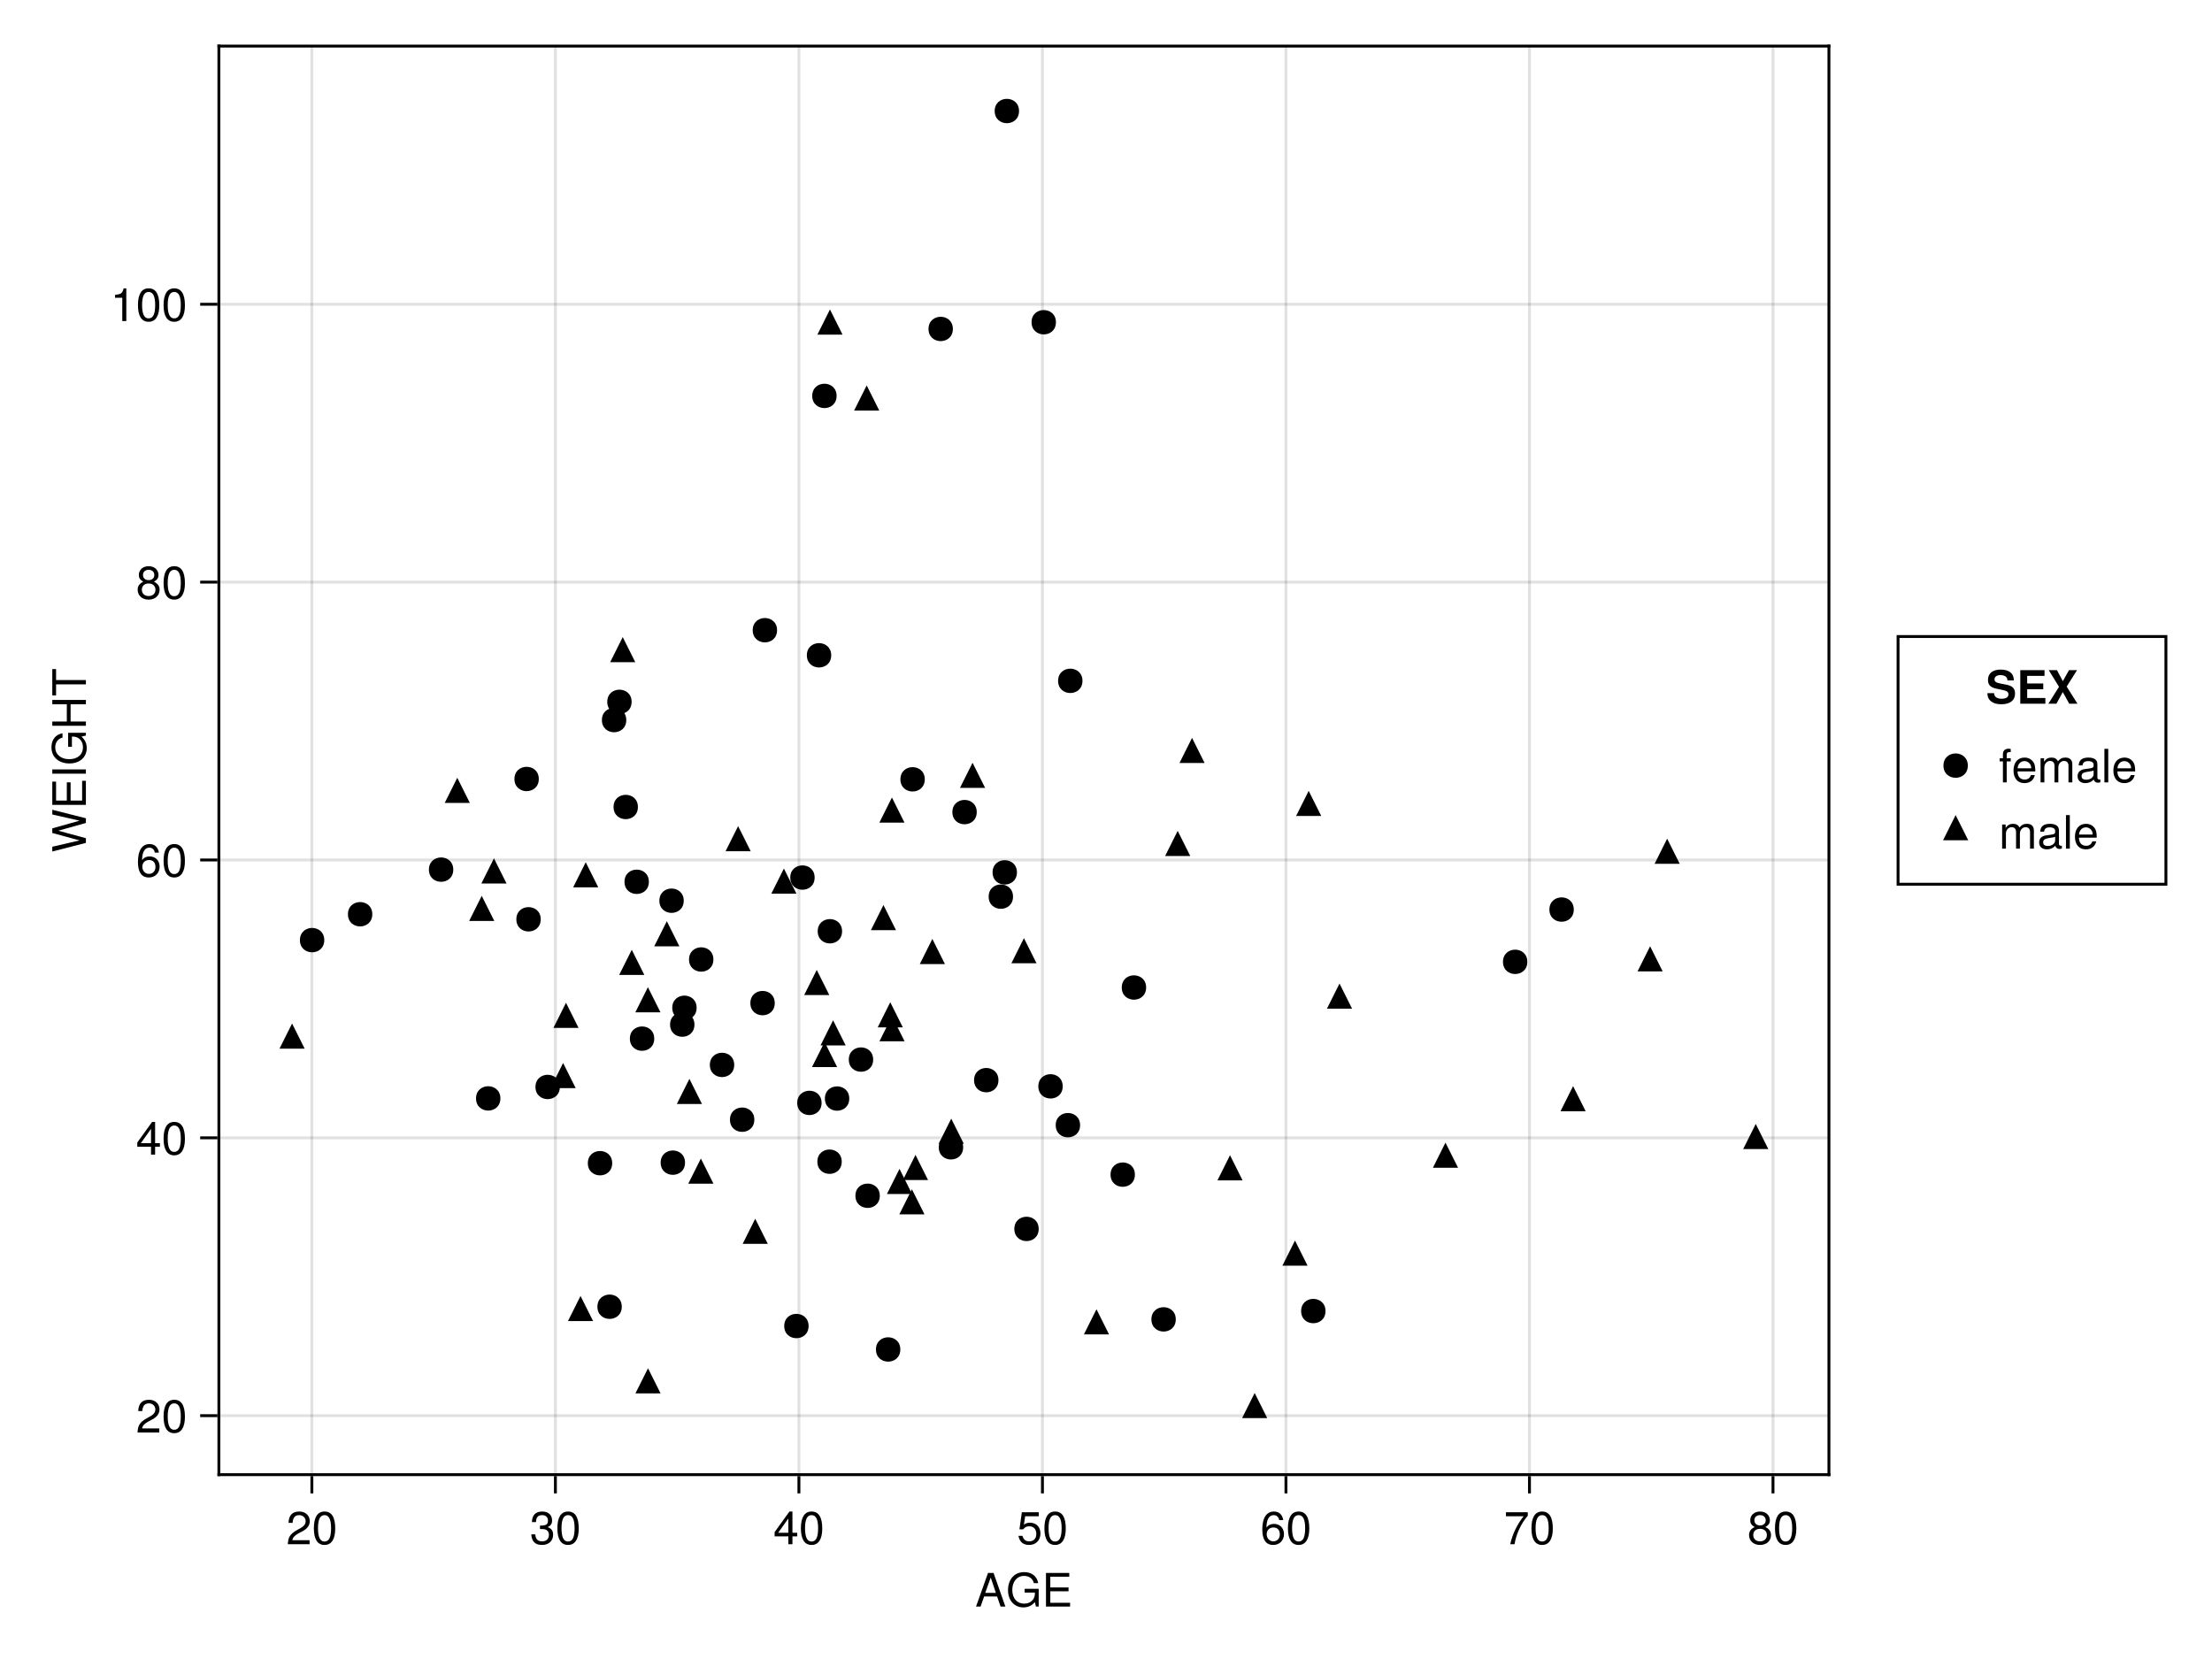 <?xml version="1.0" encoding="UTF-8"?>
<svg xmlns="http://www.w3.org/2000/svg" xmlns:xlink="http://www.w3.org/1999/xlink" width="576pt" height="432pt" viewBox="0 0 576 432" version="1.1">
<defs>
<g>
<symbol overflow="visible" id="glyph0-0-bz/dLSAk">
<path style="stroke:none;" d="M 0.234 -8.75 C 0.234 -8.75 0.234 0 0.234 0 C 0.234 0 5.641 0 5.641 0 C 5.641 0 5.641 -8.75 5.641 -8.75 C 5.641 -8.75 0.234 -8.75 0.234 -8.75 Z M 0.859 -0.625 C 0.859 -0.625 0.859 -8.125 0.859 -8.125 C 0.859 -8.125 5.016 -8.125 5.016 -8.125 C 5.016 -8.125 5.016 -0.625 5.016 -0.625 C 5.016 -0.625 0.859 -0.625 0.859 -0.625 Z M 0.859 -0.625 "/>
</symbol>
<symbol overflow="visible" id="glyph0-1-bz/dLSAk">
<path style="stroke:none;" d="M 7.844 0 C 7.844 0 6.594 0 6.594 0 C 6.594 0 5.688 -2.625 5.688 -2.625 C 5.688 -2.625 2.312 -2.625 2.312 -2.625 C 2.312 -2.625 1.391 0 1.391 0 C 1.391 0 0.203 0 0.203 0 C 0.203 0 3.328 -8.75 3.328 -8.75 C 3.328 -8.75 4.766 -8.75 4.766 -8.75 C 4.766 -8.75 7.844 0 7.844 0 Z M 5.375 -3.562 C 5.375 -3.562 4.031 -7.547 4.031 -7.547 C 4.031 -7.547 2.594 -3.562 2.594 -3.562 C 2.594 -3.562 5.375 -3.562 5.375 -3.562 Z M 5.375 -3.562 "/>
</symbol>
<symbol overflow="visible" id="glyph0-2-bz/dLSAk">
<path style="stroke:none;" d="M 8.516 0 C 8.516 0 7.797 0 7.797 0 C 7.797 0 7.531 -1.156 7.531 -1.156 C 6.672 -0.203 5.719 0.219 4.531 0.219 C 2.172 0.219 0.531 -1.594 0.531 -4.281 C 0.531 -6.906 2.047 -8.969 4.734 -8.969 C 6.734 -8.969 8.078 -7.875 8.391 -6.094 C 8.391 -6.094 7.25 -6.094 7.25 -6.094 C 7.016 -7.219 6.047 -7.984 4.719 -7.984 C 2.875 -7.984 1.641 -6.484 1.641 -4.344 C 1.641 -2.203 2.797 -0.766 4.781 -0.766 C 6.375 -0.766 7.531 -1.844 7.531 -3.391 C 7.531 -3.391 7.531 -3.641 7.531 -3.641 C 7.531 -3.641 4.859 -3.641 4.859 -3.641 C 4.859 -3.641 4.859 -4.625 4.859 -4.625 C 4.859 -4.625 8.516 -4.625 8.516 -4.625 C 8.516 -4.625 8.516 0 8.516 0 Z M 8.516 0 "/>
</symbol>
<symbol overflow="visible" id="glyph0-3-bz/dLSAk">
<path style="stroke:none;" d="M 7.359 0 C 7.359 0 1.078 0 1.078 0 C 1.078 0 1.078 -8.75 1.078 -8.75 C 1.078 -8.75 7.141 -8.75 7.141 -8.75 C 7.141 -8.75 7.141 -7.766 7.141 -7.766 C 7.141 -7.766 2.203 -7.766 2.203 -7.766 C 2.203 -7.766 2.203 -4.969 2.203 -4.969 C 2.203 -4.969 6.953 -4.969 6.953 -4.969 C 6.953 -4.969 6.953 -3.984 6.953 -3.984 C 6.953 -3.984 2.203 -3.984 2.203 -3.984 C 2.203 -3.984 2.203 -0.984 2.203 -0.984 C 2.203 -0.984 7.359 -0.984 7.359 -0.984 C 7.359 -0.984 7.359 0 7.359 0 Z M 7.359 0 "/>
</symbol>
<symbol overflow="visible" id="glyph0-4-bz/dLSAk">
<path style="stroke:none;" d="M 6.078 -2.469 C 6.078 -0.859 4.938 0.188 3.188 0.188 C 1.453 0.188 0.516 -0.672 0.391 -2.562 C 0.391 -2.562 1.438 -2.562 1.438 -2.562 C 1.516 -1.328 2.078 -0.75 3.234 -0.75 C 4.328 -0.75 4.984 -1.391 4.984 -2.453 C 4.984 -3.406 4.391 -3.953 3.234 -3.953 C 3.234 -3.953 2.656 -3.953 2.656 -3.953 C 2.656 -3.953 2.656 -4.844 2.656 -4.844 C 4.344 -4.844 4.734 -5.219 4.734 -6.125 C 4.734 -7.031 4.172 -7.578 3.234 -7.578 C 2.156 -7.578 1.641 -7.016 1.625 -5.766 C 1.625 -5.766 0.562 -5.766 0.562 -5.766 C 0.594 -7.578 1.516 -8.516 3.234 -8.516 C 4.844 -8.516 5.812 -7.625 5.812 -6.172 C 5.812 -5.312 5.422 -4.766 4.625 -4.453 C 5.656 -4.109 6.078 -3.5 6.078 -2.469 Z M 6.078 -2.469 "/>
</symbol>
<symbol overflow="visible" id="glyph0-5-bz/dLSAk">
<path style="stroke:none;" d="M 6.078 -4.094 C 6.078 -1.297 5.094 0.188 3.297 0.188 C 1.469 0.188 0.516 -1.297 0.516 -4.156 C 0.516 -7.016 1.469 -8.516 3.297 -8.516 C 5.141 -8.516 6.078 -7.047 6.078 -4.094 Z M 5 -4.188 C 5 -6.469 4.438 -7.578 3.297 -7.578 C 2.156 -7.578 1.594 -6.484 1.594 -4.156 C 1.594 -1.828 2.156 -0.703 3.281 -0.703 C 4.453 -0.703 5 -1.781 5 -4.188 Z M 5 -4.188 "/>
</symbol>
<symbol overflow="visible" id="glyph0-6-bz/dLSAk">
<path style="stroke:none;" d="M 6.156 -2.812 C 6.156 -1.016 4.953 0.188 3.234 0.188 C 1.734 0.188 0.766 -0.484 0.422 -2.188 C 0.422 -2.188 1.469 -2.188 1.469 -2.188 C 1.734 -1.219 2.297 -0.75 3.219 -0.75 C 4.375 -0.75 5.078 -1.453 5.078 -2.672 C 5.078 -3.938 4.359 -4.672 3.219 -4.672 C 2.562 -4.672 2.141 -4.469 1.656 -3.875 C 1.656 -3.875 0.688 -3.875 0.688 -3.875 C 0.688 -3.875 1.312 -8.328 1.312 -8.328 C 1.312 -8.328 5.719 -8.328 5.719 -8.328 C 5.719 -8.328 5.719 -7.281 5.719 -7.281 C 5.719 -7.281 2.172 -7.281 2.172 -7.281 C 2.172 -7.281 1.844 -5.094 1.844 -5.094 C 2.328 -5.453 2.812 -5.609 3.406 -5.609 C 5.047 -5.609 6.156 -4.5 6.156 -2.812 Z M 6.156 -2.812 "/>
</symbol>
<symbol overflow="visible" id="glyph0-7-bz/dLSAk">
<path style="stroke:none;" d="M 6.234 -7.438 C 4.453 -5.312 3.25 -2.75 2.781 0 C 2.781 0 1.656 0 1.656 0 C 2.25 -2.656 3.453 -5.141 5.141 -7.281 C 5.141 -7.281 0.547 -7.281 0.547 -7.281 C 0.547 -7.281 0.547 -8.328 0.547 -8.328 C 0.547 -8.328 6.234 -8.328 6.234 -8.328 C 6.234 -8.328 6.234 -7.438 6.234 -7.438 Z M 6.234 -7.438 "/>
</symbol>
<symbol overflow="visible" id="glyph0-8-bz/dLSAk">
<path style="stroke:none;" d="M 3.094 -5.469 C 3.094 -5.469 2.047 -5.469 2.047 -5.469 C 2.047 -5.469 2.047 0 2.047 0 C 2.047 0 1.062 0 1.062 0 C 1.062 0 1.062 -5.469 1.062 -5.469 C 1.062 -5.469 0.219 -5.469 0.219 -5.469 C 0.219 -5.469 0.219 -6.281 0.219 -6.281 C 0.219 -6.281 1.062 -6.281 1.062 -6.281 C 1.062 -6.281 1.062 -7.359 1.062 -7.359 C 1.062 -8.25 1.609 -8.781 2.531 -8.781 C 2.734 -8.781 2.875 -8.766 3.094 -8.719 C 3.094 -8.719 3.094 -7.891 3.094 -7.891 C 2.875 -7.906 2.828 -7.906 2.75 -7.906 C 2.297 -7.906 2.047 -7.688 2.047 -7.266 C 2.047 -7.266 2.047 -6.281 2.047 -6.281 C 2.047 -6.281 3.094 -6.281 3.094 -6.281 C 3.094 -6.281 3.094 -5.469 3.094 -5.469 Z M 3.094 -5.469 "/>
</symbol>
<symbol overflow="visible" id="glyph0-9-bz/dLSAk">
<path style="stroke:none;" d="M 6.156 -2.859 C 6.156 -2.859 1.531 -2.859 1.531 -2.859 C 1.547 -1.422 2.328 -0.75 3.375 -0.75 C 4.172 -0.75 4.734 -1.078 5.016 -1.906 C 5.016 -1.906 6.031 -1.906 6.031 -1.906 C 5.766 -0.641 4.781 0.188 3.344 0.188 C 1.578 0.188 0.484 -1.047 0.484 -3.109 C 0.484 -5.172 1.609 -6.469 3.359 -6.469 C 4.531 -6.469 5.5 -5.844 5.906 -4.812 C 6.078 -4.344 6.156 -3.766 6.156 -2.859 Z M 5.094 -3.75 C 5.094 -4.734 4.328 -5.547 3.344 -5.547 C 2.344 -5.547 1.625 -4.781 1.547 -3.672 C 1.547 -3.672 5.078 -3.672 5.078 -3.672 C 5.094 -3.703 5.094 -3.75 5.094 -3.75 Z M 5.094 -3.75 "/>
</symbol>
<symbol overflow="visible" id="glyph0-1-bz/dLSAk0">
<path style="stroke:none;" d="M 9.125 0 C 9.125 0 8.125 0 8.125 0 C 8.125 0 8.125 -4.328 8.125 -4.328 C 8.125 -5.125 7.703 -5.594 6.969 -5.594 C 6.156 -5.594 5.484 -4.859 5.484 -3.953 C 5.484 -3.953 5.484 0 5.484 0 C 5.484 0 4.484 0 4.484 0 C 4.484 0 4.484 -4.328 4.484 -4.328 C 4.484 -5.141 4.062 -5.594 3.328 -5.594 C 2.516 -5.594 1.844 -4.859 1.844 -3.953 C 1.844 -3.953 1.844 0 1.844 0 C 1.844 0 0.859 0 0.859 0 C 0.859 0 0.859 -6.281 0.859 -6.281 C 0.859 -6.281 1.766 -6.281 1.766 -6.281 C 1.766 -6.281 1.766 -5.406 1.766 -5.406 C 2.297 -6.156 2.859 -6.469 3.703 -6.469 C 4.516 -6.469 5.016 -6.188 5.391 -5.516 C 5.969 -6.219 6.484 -6.469 7.312 -6.469 C 8.5 -6.469 9.125 -5.844 9.125 -4.719 C 9.125 -4.719 9.125 0 9.125 0 Z M 9.125 0 "/>
</symbol>
<symbol overflow="visible" id="glyph1-0-bz/dLSAk">
<path style="stroke:none;" d="M 0.234 -8.75 C 0.234 -8.75 0.234 0 0.234 0 C 0.234 0 5.641 0 5.641 0 C 5.641 0 5.641 -8.75 5.641 -8.75 C 5.641 -8.75 0.234 -8.75 0.234 -8.75 Z M 0.859 -0.625 C 0.859 -0.625 0.859 -8.125 0.859 -8.125 C 0.859 -8.125 5.016 -8.125 5.016 -8.125 C 5.016 -8.125 5.016 -0.625 5.016 -0.625 C 5.016 -0.625 0.859 -0.625 0.859 -0.625 Z M 0.859 -0.625 "/>
</symbol>
<symbol overflow="visible" id="glyph1-1-bz/dLSAk">
<path style="stroke:none;" d="M 6.125 -6.016 C 6.125 -4.969 5.516 -4.078 4.328 -3.438 C 4.328 -3.438 3.125 -2.797 3.125 -2.797 C 2.094 -2.188 1.703 -1.734 1.594 -1.047 C 1.594 -1.047 6.078 -1.047 6.078 -1.047 C 6.078 -1.047 6.078 0 6.078 0 C 6.078 0 0.406 0 0.406 0 C 0.5 -1.875 1.016 -2.672 2.797 -3.688 C 2.797 -3.688 3.906 -4.312 3.906 -4.312 C 4.656 -4.734 5.047 -5.312 5.047 -5.984 C 5.047 -6.906 4.328 -7.578 3.375 -7.578 C 2.328 -7.578 1.734 -6.984 1.656 -5.562 C 1.656 -5.562 0.594 -5.562 0.594 -5.562 C 0.656 -7.625 1.672 -8.516 3.406 -8.516 C 5.016 -8.516 6.125 -7.453 6.125 -6.016 Z M 6.125 -6.016 "/>
</symbol>
<symbol overflow="visible" id="glyph1-2-bz/dLSAk">
<path style="stroke:none;" d="M 6.078 -4.094 C 6.078 -1.297 5.094 0.188 3.297 0.188 C 1.469 0.188 0.516 -1.297 0.516 -4.156 C 0.516 -7.016 1.469 -8.516 3.297 -8.516 C 5.141 -8.516 6.078 -7.047 6.078 -4.094 Z M 5 -4.188 C 5 -6.469 4.438 -7.578 3.297 -7.578 C 2.156 -7.578 1.594 -6.484 1.594 -4.156 C 1.594 -1.828 2.156 -0.703 3.281 -0.703 C 4.453 -0.703 5 -1.781 5 -4.188 Z M 5 -4.188 "/>
</symbol>
<symbol overflow="visible" id="glyph1-3-bz/dLSAk">
<path style="stroke:none;" d="M 6.234 -2.047 C 6.234 -2.047 4.984 -2.047 4.984 -2.047 C 4.984 -2.047 4.984 0 4.984 0 C 4.984 0 3.922 0 3.922 0 C 3.922 0 3.922 -2.047 3.922 -2.047 C 3.922 -2.047 0.344 -2.047 0.344 -2.047 C 0.344 -2.047 0.344 -3.156 0.344 -3.156 C 0.344 -3.156 4.203 -8.516 4.203 -8.516 C 4.203 -8.516 4.984 -8.516 4.984 -8.516 C 4.984 -8.516 4.984 -2.984 4.984 -2.984 C 4.984 -2.984 6.234 -2.984 6.234 -2.984 C 6.234 -2.984 6.234 -2.047 6.234 -2.047 Z M 3.922 -2.984 C 3.922 -2.984 3.922 -6.703 3.922 -6.703 C 3.922 -6.703 1.266 -2.984 1.266 -2.984 C 1.266 -2.984 3.922 -2.984 3.922 -2.984 Z M 3.922 -2.984 "/>
</symbol>
<symbol overflow="visible" id="glyph1-4-bz/dLSAk">
<path style="stroke:none;" d="M 6.156 -2.406 C 6.156 -0.859 4.984 0.188 3.297 0.188 C 1.625 0.188 0.438 -0.859 0.438 -2.406 C 0.438 -3.344 0.922 -4.016 1.891 -4.469 C 1.031 -5.016 0.75 -5.453 0.75 -6.234 C 0.75 -7.578 1.797 -8.516 3.297 -8.516 C 4.812 -8.516 5.859 -7.578 5.859 -6.234 C 5.859 -5.438 5.562 -5 4.688 -4.469 C 5.672 -4.016 6.156 -3.344 6.156 -2.406 Z M 4.781 -6.219 C 4.781 -7.047 4.203 -7.578 3.297 -7.578 C 2.406 -7.578 1.828 -7.047 1.828 -6.234 C 1.828 -5.422 2.406 -4.891 3.297 -4.891 C 4.188 -4.891 4.781 -5.422 4.781 -6.219 Z M 5.078 -2.391 C 5.078 -3.391 4.359 -4.016 3.297 -4.016 C 2.25 -4.016 1.531 -3.391 1.531 -2.391 C 1.531 -1.391 2.25 -0.75 3.281 -0.75 C 4.359 -0.75 5.078 -1.375 5.078 -2.391 Z M 5.078 -2.391 "/>
</symbol>
<symbol overflow="visible" id="glyph2-0-bz/dLSAk">
<path style="stroke:none;" d="M 0.234 -8.75 C 0.234 -8.75 0.234 0 0.234 0 C 0.234 0 5.641 0 5.641 0 C 5.641 0 5.641 -8.75 5.641 -8.75 C 5.641 -8.75 0.234 -8.75 0.234 -8.75 Z M 0.859 -0.625 C 0.859 -0.625 0.859 -8.125 0.859 -8.125 C 0.859 -8.125 5.016 -8.125 5.016 -8.125 C 5.016 -8.125 5.016 -0.625 5.016 -0.625 C 5.016 -0.625 0.859 -0.625 0.859 -0.625 Z M 0.859 -0.625 "/>
</symbol>
<symbol overflow="visible" id="glyph2-1-bz/dLSAk">
<path style="stroke:none;" d="M 6.234 -2.047 C 6.234 -2.047 4.984 -2.047 4.984 -2.047 C 4.984 -2.047 4.984 0 4.984 0 C 4.984 0 3.922 0 3.922 0 C 3.922 0 3.922 -2.047 3.922 -2.047 C 3.922 -2.047 0.344 -2.047 0.344 -2.047 C 0.344 -2.047 0.344 -3.156 0.344 -3.156 C 0.344 -3.156 4.203 -8.516 4.203 -8.516 C 4.203 -8.516 4.984 -8.516 4.984 -8.516 C 4.984 -8.516 4.984 -2.984 4.984 -2.984 C 4.984 -2.984 6.234 -2.984 6.234 -2.984 C 6.234 -2.984 6.234 -2.047 6.234 -2.047 Z M 3.922 -2.984 C 3.922 -2.984 3.922 -6.703 3.922 -6.703 C 3.922 -6.703 1.266 -2.984 1.266 -2.984 C 1.266 -2.984 3.922 -2.984 3.922 -2.984 Z M 3.922 -2.984 "/>
</symbol>
<symbol overflow="visible" id="glyph2-2-bz/dLSAk">
<path style="stroke:none;" d="M 6.078 -4.094 C 6.078 -1.297 5.094 0.188 3.297 0.188 C 1.469 0.188 0.516 -1.297 0.516 -4.156 C 0.516 -7.016 1.469 -8.516 3.297 -8.516 C 5.141 -8.516 6.078 -7.047 6.078 -4.094 Z M 5 -4.188 C 5 -6.469 4.438 -7.578 3.297 -7.578 C 2.156 -7.578 1.594 -6.484 1.594 -4.156 C 1.594 -1.828 2.156 -0.703 3.281 -0.703 C 4.453 -0.703 5 -1.781 5 -4.188 Z M 5 -4.188 "/>
</symbol>
<symbol overflow="visible" id="glyph2-3-bz/dLSAk">
<path style="stroke:none;" d="M 6.156 -2.641 C 6.156 -0.969 4.984 0.188 3.375 0.188 C 1.422 0.188 0.516 -1.219 0.516 -3.875 C 0.516 -6.844 1.578 -8.516 3.562 -8.516 C 4.859 -8.516 5.766 -7.688 5.969 -6.281 C 5.969 -6.281 4.922 -6.281 4.922 -6.281 C 4.75 -7.109 4.234 -7.578 3.484 -7.578 C 2.281 -7.578 1.609 -6.422 1.594 -4.344 C 2.047 -4.969 2.719 -5.297 3.547 -5.297 C 5.078 -5.297 6.156 -4.219 6.156 -2.641 Z M 5.078 -2.562 C 5.078 -3.703 4.438 -4.359 3.422 -4.359 C 2.375 -4.359 1.656 -3.672 1.656 -2.609 C 1.656 -1.531 2.406 -0.75 3.391 -0.75 C 4.359 -0.75 5.078 -1.484 5.078 -2.562 Z M 5.078 -2.562 "/>
</symbol>
<symbol overflow="visible" id="glyph3-0-bz/dLSAk">
<path style="stroke:none;" d="M 0.234 -8.75 C 0.234 -8.75 0.234 0 0.234 0 C 0.234 0 5.641 0 5.641 0 C 5.641 0 5.641 -8.75 5.641 -8.75 C 5.641 -8.75 0.234 -8.75 0.234 -8.75 Z M 0.859 -0.625 C 0.859 -0.625 0.859 -8.125 0.859 -8.125 C 0.859 -8.125 5.016 -8.125 5.016 -8.125 C 5.016 -8.125 5.016 -0.625 5.016 -0.625 C 5.016 -0.625 0.859 -0.625 0.859 -0.625 Z M 0.859 -0.625 "/>
</symbol>
<symbol overflow="visible" id="glyph3-1-bz/dLSAk">
<path style="stroke:none;" d="M 6.156 -2.406 C 6.156 -0.859 4.984 0.188 3.297 0.188 C 1.625 0.188 0.438 -0.859 0.438 -2.406 C 0.438 -3.344 0.922 -4.016 1.891 -4.469 C 1.031 -5.016 0.75 -5.453 0.75 -6.234 C 0.75 -7.578 1.797 -8.516 3.297 -8.516 C 4.812 -8.516 5.859 -7.578 5.859 -6.234 C 5.859 -5.438 5.562 -5 4.688 -4.469 C 5.672 -4.016 6.156 -3.344 6.156 -2.406 Z M 4.781 -6.219 C 4.781 -7.047 4.203 -7.578 3.297 -7.578 C 2.406 -7.578 1.828 -7.047 1.828 -6.234 C 1.828 -5.422 2.406 -4.891 3.297 -4.891 C 4.188 -4.891 4.781 -5.422 4.781 -6.219 Z M 5.078 -2.391 C 5.078 -3.391 4.359 -4.016 3.297 -4.016 C 2.25 -4.016 1.531 -3.391 1.531 -2.391 C 1.531 -1.391 2.25 -0.75 3.281 -0.75 C 4.359 -0.75 5.078 -1.375 5.078 -2.391 Z M 5.078 -2.391 "/>
</symbol>
<symbol overflow="visible" id="glyph3-2-bz/dLSAk">
<path style="stroke:none;" d="M 6.078 -4.094 C 6.078 -1.297 5.094 0.188 3.297 0.188 C 1.469 0.188 0.516 -1.297 0.516 -4.156 C 0.516 -7.016 1.469 -8.516 3.297 -8.516 C 5.141 -8.516 6.078 -7.047 6.078 -4.094 Z M 5 -4.188 C 5 -6.469 4.438 -7.578 3.297 -7.578 C 2.156 -7.578 1.594 -6.484 1.594 -4.156 C 1.594 -1.828 2.156 -0.703 3.281 -0.703 C 4.453 -0.703 5 -1.781 5 -4.188 Z M 5 -4.188 "/>
</symbol>
<symbol overflow="visible" id="glyph3-3-bz/dLSAk">
<path style="stroke:none;" d="M 6.156 -2.859 C 6.156 -2.859 1.531 -2.859 1.531 -2.859 C 1.547 -1.422 2.328 -0.75 3.375 -0.75 C 4.172 -0.75 4.734 -1.078 5.016 -1.906 C 5.016 -1.906 6.031 -1.906 6.031 -1.906 C 5.766 -0.641 4.781 0.188 3.344 0.188 C 1.578 0.188 0.484 -1.047 0.484 -3.109 C 0.484 -5.172 1.609 -6.469 3.359 -6.469 C 4.531 -6.469 5.5 -5.844 5.906 -4.812 C 6.078 -4.344 6.156 -3.766 6.156 -2.859 Z M 5.094 -3.75 C 5.094 -4.734 4.328 -5.547 3.344 -5.547 C 2.344 -5.547 1.625 -4.781 1.547 -3.672 C 1.547 -3.672 5.078 -3.672 5.078 -3.672 C 5.094 -3.703 5.094 -3.75 5.094 -3.75 Z M 5.094 -3.75 "/>
</symbol>
<symbol overflow="visible" id="glyph4-0-bz/dLSAk">
<path style="stroke:none;" d="M -8.75 -0.234 C -8.75 -0.234 0 -0.234 0 -0.234 C 0 -0.234 0 -5.641 0 -5.641 C 0 -5.641 -8.75 -5.641 -8.75 -5.641 C -8.75 -5.641 -8.75 -0.234 -8.75 -0.234 Z M -0.625 -0.859 C -0.625 -0.859 -8.125 -0.859 -8.125 -0.859 C -8.125 -0.859 -8.125 -5.016 -8.125 -5.016 C -8.125 -5.016 -0.625 -5.016 -0.625 -5.016 C -0.625 -5.016 -0.625 -0.859 -0.625 -0.859 Z M -0.625 -0.859 "/>
</symbol>
<symbol overflow="visible" id="glyph4-1-bz/dLSAk">
<path style="stroke:none;" d="M -8.75 -11.141 C -8.75 -11.141 0 -8.922 0 -8.922 C 0 -8.922 0 -7.703 0 -7.703 C 0 -7.703 -7.188 -5.688 -7.188 -5.688 C -7.188 -5.688 0 -3.734 0 -3.734 C 0 -3.734 0 -2.516 0 -2.516 C 0 -2.516 -8.75 -0.266 -8.75 -0.266 C -8.75 -0.266 -8.75 -1.516 -8.75 -1.516 C -8.75 -1.516 -1.641 -3.156 -1.641 -3.156 C -1.641 -3.156 -8.75 -5.094 -8.75 -5.094 C -8.75 -5.094 -8.75 -6.297 -8.75 -6.297 C -8.75 -6.297 -1.641 -8.297 -1.641 -8.297 C -1.641 -8.297 -8.75 -9.906 -8.75 -9.906 C -8.75 -9.906 -8.75 -11.141 -8.75 -11.141 Z M -8.75 -11.141 "/>
</symbol>
<symbol overflow="visible" id="glyph4-2-bz/dLSAk">
<path style="stroke:none;" d="M 0 -7.359 C 0 -7.359 0 -1.078 0 -1.078 C 0 -1.078 -8.75 -1.078 -8.75 -1.078 C -8.75 -1.078 -8.75 -7.141 -8.75 -7.141 C -8.75 -7.141 -7.766 -7.141 -7.766 -7.141 C -7.766 -7.141 -7.766 -2.203 -7.766 -2.203 C -7.766 -2.203 -4.969 -2.203 -4.969 -2.203 C -4.969 -2.203 -4.969 -6.953 -4.969 -6.953 C -4.969 -6.953 -3.984 -6.953 -3.984 -6.953 C -3.984 -6.953 -3.984 -2.203 -3.984 -2.203 C -3.984 -2.203 -0.984 -2.203 -0.984 -2.203 C -0.984 -2.203 -0.984 -7.359 -0.984 -7.359 C -0.984 -7.359 0 -7.359 0 -7.359 Z M 0 -7.359 "/>
</symbol>
<symbol overflow="visible" id="glyph4-3-bz/dLSAk">
<path style="stroke:none;" d="M 0 -7.734 C 0 -7.734 0 -6.609 0 -6.609 C 0 -6.609 -3.984 -6.609 -3.984 -6.609 C -3.984 -6.609 -3.984 -2.109 -3.984 -2.109 C -3.984 -2.109 0 -2.109 0 -2.109 C 0 -2.109 0 -1 0 -1 C 0 -1 -8.75 -1 -8.75 -1 C -8.75 -1 -8.75 -2.109 -8.75 -2.109 C -8.75 -2.109 -4.969 -2.109 -4.969 -2.109 C -4.969 -2.109 -4.969 -6.609 -4.969 -6.609 C -4.969 -6.609 -8.75 -6.609 -8.75 -6.609 C -8.75 -6.609 -8.75 -7.734 -8.75 -7.734 C -8.75 -7.734 0 -7.734 0 -7.734 Z M 0 -7.734 "/>
</symbol>
<symbol overflow="visible" id="glyph5-0-bz/dLSAk">
<path style="stroke:none;" d="M -8.75 -0.234 C -8.75 -0.234 0 -0.234 0 -0.234 C 0 -0.234 0 -5.641 0 -5.641 C 0 -5.641 -8.75 -5.641 -8.75 -5.641 C -8.75 -5.641 -8.75 -0.234 -8.75 -0.234 Z M -0.625 -0.859 C -0.625 -0.859 -8.125 -0.859 -8.125 -0.859 C -8.125 -0.859 -8.125 -5.016 -8.125 -5.016 C -8.125 -5.016 -0.625 -5.016 -0.625 -5.016 C -0.625 -5.016 -0.625 -0.859 -0.625 -0.859 Z M -0.625 -0.859 "/>
</symbol>
<symbol overflow="visible" id="glyph5-1-bz/dLSAk">
<path style="stroke:none;" d="M 0 -2.312 C 0 -2.312 0 -1.203 0 -1.203 C 0 -1.203 -8.75 -1.203 -8.75 -1.203 C -8.75 -1.203 -8.75 -2.312 -8.75 -2.312 C -8.75 -2.312 0 -2.312 0 -2.312 Z M 0 -2.312 "/>
</symbol>
<symbol overflow="visible" id="glyph6-0-bz/dLSAk">
<path style="stroke:none;" d="M -8.75 -0.234 C -8.75 -0.234 0 -0.234 0 -0.234 C 0 -0.234 0 -5.641 0 -5.641 C 0 -5.641 -8.75 -5.641 -8.75 -5.641 C -8.75 -5.641 -8.75 -0.234 -8.75 -0.234 Z M -0.625 -0.859 C -0.625 -0.859 -8.125 -0.859 -8.125 -0.859 C -8.125 -0.859 -8.125 -5.016 -8.125 -5.016 C -8.125 -5.016 -0.625 -5.016 -0.625 -5.016 C -0.625 -5.016 -0.625 -0.859 -0.625 -0.859 Z M -0.625 -0.859 "/>
</symbol>
<symbol overflow="visible" id="glyph6-1-bz/dLSAk">
<path style="stroke:none;" d="M 0 -8.516 C 0 -8.516 0 -7.797 0 -7.797 C 0 -7.797 -1.156 -7.531 -1.156 -7.531 C -0.203 -6.672 0.219 -5.719 0.219 -4.531 C 0.219 -2.172 -1.594 -0.531 -4.281 -0.531 C -6.906 -0.531 -8.969 -2.047 -8.969 -4.734 C -8.969 -6.734 -7.875 -8.078 -6.094 -8.391 C -6.094 -8.391 -6.094 -7.25 -6.094 -7.25 C -7.219 -7.016 -7.984 -6.047 -7.984 -4.719 C -7.984 -2.875 -6.484 -1.641 -4.344 -1.641 C -2.203 -1.641 -0.766 -2.797 -0.766 -4.781 C -0.766 -6.375 -1.844 -7.531 -3.391 -7.531 C -3.391 -7.531 -3.641 -7.531 -3.641 -7.531 C -3.641 -7.531 -3.641 -4.859 -3.641 -4.859 C -3.641 -4.859 -4.625 -4.859 -4.625 -4.859 C -4.625 -4.859 -4.625 -8.516 -4.625 -8.516 C -4.625 -8.516 0 -8.516 0 -8.516 Z M 0 -8.516 "/>
</symbol>
<symbol overflow="visible" id="glyph7-0-bz/dLSAk">
<path style="stroke:none;" d="M -8.75 -0.234 C -8.75 -0.234 0 -0.234 0 -0.234 C 0 -0.234 0 -5.641 0 -5.641 C 0 -5.641 -8.75 -5.641 -8.75 -5.641 C -8.75 -5.641 -8.75 -0.234 -8.75 -0.234 Z M -0.625 -0.859 C -0.625 -0.859 -8.125 -0.859 -8.125 -0.859 C -8.125 -0.859 -8.125 -5.016 -8.125 -5.016 C -8.125 -5.016 -0.625 -5.016 -0.625 -5.016 C -0.625 -5.016 -0.625 -0.859 -0.625 -0.859 Z M -0.625 -0.859 "/>
</symbol>
<symbol overflow="visible" id="glyph7-1-bz/dLSAk">
<path style="stroke:none;" d="M -7.766 -7.109 C -7.766 -7.109 -7.766 -4.25 -7.766 -4.25 C -7.766 -4.25 0 -4.25 0 -4.25 C 0 -4.25 0 -3.125 0 -3.125 C 0 -3.125 -7.766 -3.125 -7.766 -3.125 C -7.766 -3.125 -7.766 -0.25 -7.766 -0.25 C -7.766 -0.25 -8.75 -0.25 -8.75 -0.25 C -8.75 -0.25 -8.75 -7.109 -8.75 -7.109 C -8.75 -7.109 -7.766 -7.109 -7.766 -7.109 Z M -7.766 -7.109 "/>
</symbol>
<symbol overflow="visible" id="glyph8-0-bz/dLSAk">
<path style="stroke:none;" d="M 0.234 -8.75 C 0.234 -8.75 0.234 0 0.234 0 C 0.234 0 5.641 0 5.641 0 C 5.641 0 5.641 -8.75 5.641 -8.75 C 5.641 -8.75 0.234 -8.75 0.234 -8.75 Z M 0.859 -0.625 C 0.859 -0.625 0.859 -8.125 0.859 -8.125 C 0.859 -8.125 5.016 -8.125 5.016 -8.125 C 5.016 -8.125 5.016 -0.625 5.016 -0.625 C 5.016 -0.625 0.859 -0.625 0.859 -0.625 Z M 0.859 -0.625 "/>
</symbol>
<symbol overflow="visible" id="glyph8-1-bz/dLSAk">
<path style="stroke:none;" d="M 6.156 -2.641 C 6.156 -0.969 4.984 0.188 3.375 0.188 C 1.422 0.188 0.516 -1.219 0.516 -3.875 C 0.516 -6.844 1.578 -8.516 3.562 -8.516 C 4.859 -8.516 5.766 -7.688 5.969 -6.281 C 5.969 -6.281 4.922 -6.281 4.922 -6.281 C 4.75 -7.109 4.234 -7.578 3.484 -7.578 C 2.281 -7.578 1.609 -6.422 1.594 -4.344 C 2.047 -4.969 2.719 -5.297 3.547 -5.297 C 5.078 -5.297 6.156 -4.219 6.156 -2.641 Z M 5.078 -2.562 C 5.078 -3.703 4.438 -4.359 3.422 -4.359 C 2.375 -4.359 1.656 -3.672 1.656 -2.609 C 1.656 -1.531 2.406 -0.75 3.391 -0.75 C 4.359 -0.75 5.078 -1.484 5.078 -2.562 Z M 5.078 -2.562 "/>
</symbol>
<symbol overflow="visible" id="glyph8-2-bz/dLSAk">
<path style="stroke:none;" d="M 6.078 -4.094 C 6.078 -1.297 5.094 0.188 3.297 0.188 C 1.469 0.188 0.516 -1.297 0.516 -4.156 C 0.516 -7.016 1.469 -8.516 3.297 -8.516 C 5.141 -8.516 6.078 -7.047 6.078 -4.094 Z M 5 -4.188 C 5 -6.469 4.438 -7.578 3.297 -7.578 C 2.156 -7.578 1.594 -6.484 1.594 -4.156 C 1.594 -1.828 2.156 -0.703 3.281 -0.703 C 4.453 -0.703 5 -1.781 5 -4.188 Z M 5 -4.188 "/>
</symbol>
<symbol overflow="visible" id="glyph9-0-bz/dLSAk">
<path style="stroke:none;" d="M 0.234 -8.75 C 0.234 -8.75 0.234 0 0.234 0 C 0.234 0 5.641 0 5.641 0 C 5.641 0 5.641 -8.75 5.641 -8.75 C 5.641 -8.75 0.234 -8.75 0.234 -8.75 Z M 0.859 -0.625 C 0.859 -0.625 0.859 -8.125 0.859 -8.125 C 0.859 -8.125 5.016 -8.125 5.016 -8.125 C 5.016 -8.125 5.016 -0.625 5.016 -0.625 C 5.016 -0.625 0.859 -0.625 0.859 -0.625 Z M 0.859 -0.625 "/>
</symbol>
<symbol overflow="visible" id="glyph9-1-bz/dLSAk">
<path style="stroke:none;" d="M 4.156 0 C 4.156 0 3.109 0 3.109 0 C 3.109 0 3.109 -6.062 3.109 -6.062 C 3.109 -6.062 1.219 -6.062 1.219 -6.062 C 1.219 -6.062 1.219 -6.812 1.219 -6.812 C 2.859 -7.016 3.094 -7.203 3.469 -8.516 C 3.469 -8.516 4.156 -8.516 4.156 -8.516 C 4.156 -8.516 4.156 0 4.156 0 Z M 4.156 0 "/>
</symbol>
<symbol overflow="visible" id="glyph9-2-bz/dLSAk">
<path style="stroke:none;" d="M 6.078 -4.094 C 6.078 -1.297 5.094 0.188 3.297 0.188 C 1.469 0.188 0.516 -1.297 0.516 -4.156 C 0.516 -7.016 1.469 -8.516 3.297 -8.516 C 5.141 -8.516 6.078 -7.047 6.078 -4.094 Z M 5 -4.188 C 5 -6.469 4.438 -7.578 3.297 -7.578 C 2.156 -7.578 1.594 -6.484 1.594 -4.156 C 1.594 -1.828 2.156 -0.703 3.281 -0.703 C 4.453 -0.703 5 -1.781 5 -4.188 Z M 5 -4.188 "/>
</symbol>
<symbol overflow="visible" id="glyph10-0-bz/dLSAk">
<path style="stroke:none;" d="M 0.234 -8.75 C 0.234 -8.75 0.234 0 0.234 0 C 0.234 0 5.641 0 5.641 0 C 5.641 0 5.641 -8.75 5.641 -8.75 C 5.641 -8.75 0.234 -8.75 0.234 -8.75 Z M 0.859 -0.625 C 0.859 -0.625 0.859 -8.125 0.859 -8.125 C 0.859 -8.125 5.016 -8.125 5.016 -8.125 C 5.016 -8.125 5.016 -0.625 5.016 -0.625 C 5.016 -0.625 0.859 -0.625 0.859 -0.625 Z M 0.859 -0.625 "/>
</symbol>
<symbol overflow="visible" id="glyph10-1-bz/dLSAk">
<path style="stroke:none;" d="M 7.594 -2.625 C 7.594 -0.859 6.266 0.141 4.016 0.141 C 1.781 0.141 0.391 -0.875 0.391 -2.75 C 0.391 -2.75 2.141 -2.75 2.141 -2.75 C 2.141 -1.812 2.875 -1.297 4.109 -1.297 C 5.203 -1.297 5.875 -1.688 5.875 -2.406 C 5.875 -3.125 5.422 -3.375 4.219 -3.609 C 4.219 -3.609 3 -3.859 3 -3.859 C 1.219 -4.203 0.547 -4.844 0.547 -6.203 C 0.547 -7.906 1.75 -8.891 3.859 -8.891 C 5.984 -8.891 7.281 -7.938 7.281 -6.078 C 7.281 -6.078 5.609 -6.078 5.609 -6.078 C 5.609 -6.969 4.906 -7.453 3.766 -7.453 C 2.844 -7.453 2.25 -7.031 2.25 -6.375 C 2.25 -5.734 2.625 -5.484 3.906 -5.234 C 3.906 -5.234 5.281 -4.969 5.281 -4.969 C 6.906 -4.656 7.594 -4.016 7.594 -2.625 Z M 7.594 -2.625 "/>
</symbol>
<symbol overflow="visible" id="glyph11-0-bz/dLSAk">
<path style="stroke:none;" d="M 0.234 -8.75 C 0.234 -8.75 0.234 0 0.234 0 C 0.234 0 5.641 0 5.641 0 C 5.641 0 5.641 -8.75 5.641 -8.75 C 5.641 -8.75 0.234 -8.75 0.234 -8.75 Z M 0.859 -0.625 C 0.859 -0.625 0.859 -8.125 0.859 -8.125 C 0.859 -8.125 5.016 -8.125 5.016 -8.125 C 5.016 -8.125 5.016 -0.625 5.016 -0.625 C 5.016 -0.625 0.859 -0.625 0.859 -0.625 Z M 0.859 -0.625 "/>
</symbol>
<symbol overflow="visible" id="glyph11-1-bz/dLSAk">
<path style="stroke:none;" d="M 7.484 0 C 7.484 0 0.953 0 0.953 0 C 0.953 0 0.953 -8.75 0.953 -8.75 C 0.953 -8.75 7.266 -8.75 7.266 -8.75 C 7.266 -8.75 7.266 -7.25 7.266 -7.25 C 7.266 -7.25 2.75 -7.25 2.75 -7.25 C 2.75 -7.25 2.75 -5.266 2.75 -5.266 C 2.75 -5.266 6.938 -5.266 6.938 -5.266 C 6.938 -5.266 6.938 -3.766 6.938 -3.766 C 6.938 -3.766 2.75 -3.766 2.75 -3.766 C 2.75 -3.766 2.75 -1.5 2.75 -1.5 C 2.75 -1.5 7.484 -1.5 7.484 -1.5 C 7.484 -1.5 7.484 0 7.484 0 Z M 7.484 0 "/>
</symbol>
<symbol overflow="visible" id="glyph12-0-bz/dLSAk">
<path style="stroke:none;" d="M 0.234 -8.75 C 0.234 -8.75 0.234 0 0.234 0 C 0.234 0 5.641 0 5.641 0 C 5.641 0 5.641 -8.75 5.641 -8.75 C 5.641 -8.75 0.234 -8.75 0.234 -8.75 Z M 0.859 -0.625 C 0.859 -0.625 0.859 -8.125 0.859 -8.125 C 0.859 -8.125 5.016 -8.125 5.016 -8.125 C 5.016 -8.125 5.016 -0.625 5.016 -0.625 C 5.016 -0.625 0.859 -0.625 0.859 -0.625 Z M 0.859 -0.625 "/>
</symbol>
<symbol overflow="visible" id="glyph12-1-bz/dLSAk">
<path style="stroke:none;" d="M 7.844 0 C 7.844 0 5.703 0 5.703 0 C 5.703 0 4.016 -3.031 4.016 -3.031 C 4.016 -3.031 2.359 0 2.359 0 C 2.359 0 0.266 0 0.266 0 C 0.266 0 3.031 -4.406 3.031 -4.406 C 3.031 -4.406 0.359 -8.75 0.359 -8.75 C 0.359 -8.75 2.5 -8.75 2.5 -8.75 C 2.5 -8.75 4.031 -5.875 4.031 -5.875 C 4.031 -5.875 5.641 -8.75 5.641 -8.75 C 5.641 -8.75 7.734 -8.75 7.734 -8.75 C 7.734 -8.75 5.031 -4.469 5.031 -4.469 C 5.031 -4.469 7.844 0 7.844 0 Z M 7.844 0 "/>
</symbol>
<symbol overflow="visible" id="glyph13-0-bz/dLSAk">
<path style="stroke:none;" d="M 0.234 -8.75 C 0.234 -8.75 0.234 0 0.234 0 C 0.234 0 5.641 0 5.641 0 C 5.641 0 5.641 -8.75 5.641 -8.75 C 5.641 -8.75 0.234 -8.75 0.234 -8.75 Z M 0.859 -0.625 C 0.859 -0.625 0.859 -8.125 0.859 -8.125 C 0.859 -8.125 5.016 -8.125 5.016 -8.125 C 5.016 -8.125 5.016 -0.625 5.016 -0.625 C 5.016 -0.625 0.859 -0.625 0.859 -0.625 Z M 0.859 -0.625 "/>
</symbol>
<symbol overflow="visible" id="glyph13-1-bz/dLSAk">
<path style="stroke:none;" d="M 6.422 -0.031 C 6.094 0.062 5.938 0.078 5.734 0.078 C 5.25 0.078 4.812 -0.266 4.703 -0.75 C 4.156 -0.156 3.375 0.188 2.562 0.188 C 1.297 0.188 0.5 -0.484 0.5 -1.625 C 0.5 -2.406 0.875 -2.969 1.609 -3.266 C 1.984 -3.422 2.203 -3.469 3.625 -3.641 C 4.422 -3.75 4.672 -3.922 4.672 -4.344 C 4.672 -4.344 4.672 -4.609 4.672 -4.609 C 4.672 -5.203 4.156 -5.547 3.266 -5.547 C 2.328 -5.547 1.875 -5.203 1.781 -4.422 C 1.781 -4.422 0.781 -4.422 0.781 -4.422 C 0.844 -5.875 1.781 -6.469 3.297 -6.469 C 4.844 -6.469 5.656 -5.875 5.656 -4.75 C 5.656 -4.75 5.656 -1.25 5.656 -1.25 C 5.656 -0.938 5.859 -0.75 6.203 -0.75 C 6.266 -0.75 6.312 -0.75 6.422 -0.781 C 6.422 -0.781 6.422 -0.031 6.422 -0.031 Z M 4.672 -2.172 C 4.672 -2.172 4.672 -3.109 4.672 -3.109 C 4.328 -2.953 4.109 -2.906 3.062 -2.766 C 1.984 -2.609 1.547 -2.312 1.547 -1.656 C 1.547 -0.969 2 -0.703 2.781 -0.703 C 3.75 -0.703 4.672 -1.266 4.672 -2.172 Z M 4.672 -2.172 "/>
</symbol>
<symbol overflow="visible" id="glyph13-2-bz/dLSAk">
<path style="stroke:none;" d="M 1.812 0 C 1.812 0 0.812 0 0.812 0 C 0.812 0 0.812 -8.75 0.812 -8.75 C 0.812 -8.75 1.812 -8.75 1.812 -8.75 C 1.812 -8.75 1.812 0 1.812 0 Z M 1.812 0 "/>
</symbol>
<symbol overflow="visible" id="glyph14-0-bz/dLSAk">
<path style="stroke:none;" d="M 0.234 -8.75 C 0.234 -8.75 0.234 0 0.234 0 C 0.234 0 5.641 0 5.641 0 C 5.641 0 5.641 -8.75 5.641 -8.75 C 5.641 -8.75 0.234 -8.75 0.234 -8.75 Z M 0.859 -0.625 C 0.859 -0.625 0.859 -8.125 0.859 -8.125 C 0.859 -8.125 5.016 -8.125 5.016 -8.125 C 5.016 -8.125 5.016 -0.625 5.016 -0.625 C 5.016 -0.625 0.859 -0.625 0.859 -0.625 Z M 0.859 -0.625 "/>
</symbol>
<symbol overflow="visible" id="glyph14-1-bz/dLSAk">
<path style="stroke:none;" d="M 9.125 0 C 9.125 0 8.125 0 8.125 0 C 8.125 0 8.125 -4.328 8.125 -4.328 C 8.125 -5.125 7.703 -5.594 6.969 -5.594 C 6.156 -5.594 5.484 -4.859 5.484 -3.953 C 5.484 -3.953 5.484 0 5.484 0 C 5.484 0 4.484 0 4.484 0 C 4.484 0 4.484 -4.328 4.484 -4.328 C 4.484 -5.141 4.062 -5.594 3.328 -5.594 C 2.516 -5.594 1.844 -4.859 1.844 -3.953 C 1.844 -3.953 1.844 0 1.844 0 C 1.844 0 0.859 0 0.859 0 C 0.859 0 0.859 -6.281 0.859 -6.281 C 0.859 -6.281 1.766 -6.281 1.766 -6.281 C 1.766 -6.281 1.766 -5.406 1.766 -5.406 C 2.297 -6.156 2.859 -6.469 3.703 -6.469 C 4.516 -6.469 5.016 -6.188 5.391 -5.516 C 5.969 -6.219 6.484 -6.469 7.312 -6.469 C 8.5 -6.469 9.125 -5.844 9.125 -4.719 C 9.125 -4.719 9.125 0 9.125 0 Z M 9.125 0 "/>
</symbol>
<symbol overflow="visible" id="glyph15-0-bz/dLSAk">
<path style="stroke:none;" d="M 0.234 -8.75 C 0.234 -8.75 0.234 0 0.234 0 C 0.234 0 5.641 0 5.641 0 C 5.641 0 5.641 -8.75 5.641 -8.75 C 5.641 -8.75 0.234 -8.75 0.234 -8.75 Z M 0.859 -0.625 C 0.859 -0.625 0.859 -8.125 0.859 -8.125 C 0.859 -8.125 5.016 -8.125 5.016 -8.125 C 5.016 -8.125 5.016 -0.625 5.016 -0.625 C 5.016 -0.625 0.859 -0.625 0.859 -0.625 Z M 0.859 -0.625 "/>
</symbol>
<symbol overflow="visible" id="glyph15-1-bz/dLSAk">
<path style="stroke:none;" d="M 6.422 -0.031 C 6.094 0.062 5.938 0.078 5.734 0.078 C 5.25 0.078 4.812 -0.266 4.703 -0.75 C 4.156 -0.156 3.375 0.188 2.562 0.188 C 1.297 0.188 0.5 -0.484 0.5 -1.625 C 0.5 -2.406 0.875 -2.969 1.609 -3.266 C 1.984 -3.422 2.203 -3.469 3.625 -3.641 C 4.422 -3.75 4.672 -3.922 4.672 -4.344 C 4.672 -4.344 4.672 -4.609 4.672 -4.609 C 4.672 -5.203 4.156 -5.547 3.266 -5.547 C 2.328 -5.547 1.875 -5.203 1.781 -4.422 C 1.781 -4.422 0.781 -4.422 0.781 -4.422 C 0.844 -5.875 1.781 -6.469 3.297 -6.469 C 4.844 -6.469 5.656 -5.875 5.656 -4.75 C 5.656 -4.75 5.656 -1.25 5.656 -1.25 C 5.656 -0.938 5.859 -0.75 6.203 -0.75 C 6.266 -0.75 6.312 -0.75 6.422 -0.781 C 6.422 -0.781 6.422 -0.031 6.422 -0.031 Z M 4.672 -2.172 C 4.672 -2.172 4.672 -3.109 4.672 -3.109 C 4.328 -2.953 4.109 -2.906 3.062 -2.766 C 1.984 -2.609 1.547 -2.312 1.547 -1.656 C 1.547 -0.969 2 -0.703 2.781 -0.703 C 3.75 -0.703 4.672 -1.266 4.672 -2.172 Z M 4.672 -2.172 "/>
</symbol>
<symbol overflow="visible" id="glyph15-2-bz/dLSAk">
<path style="stroke:none;" d="M 1.812 0 C 1.812 0 0.812 0 0.812 0 C 0.812 0 0.812 -8.75 0.812 -8.75 C 0.812 -8.75 1.812 -8.75 1.812 -8.75 C 1.812 -8.75 1.812 0 1.812 0 Z M 1.812 0 "/>
</symbol>
<symbol overflow="visible" id="glyph16-0-bz/dLSAk">
<path style="stroke:none;" d="M 0.234 -8.75 C 0.234 -8.75 0.234 0 0.234 0 C 0.234 0 5.641 0 5.641 0 C 5.641 0 5.641 -8.75 5.641 -8.75 C 5.641 -8.75 0.234 -8.75 0.234 -8.75 Z M 0.859 -0.625 C 0.859 -0.625 0.859 -8.125 0.859 -8.125 C 0.859 -8.125 5.016 -8.125 5.016 -8.125 C 5.016 -8.125 5.016 -0.625 5.016 -0.625 C 5.016 -0.625 0.859 -0.625 0.859 -0.625 Z M 0.859 -0.625 "/>
</symbol>
<symbol overflow="visible" id="glyph16-1-bz/dLSAk">
<path style="stroke:none;" d="M 6.156 -2.859 C 6.156 -2.859 1.531 -2.859 1.531 -2.859 C 1.547 -1.422 2.328 -0.75 3.375 -0.75 C 4.172 -0.75 4.734 -1.078 5.016 -1.906 C 5.016 -1.906 6.031 -1.906 6.031 -1.906 C 5.766 -0.641 4.781 0.188 3.344 0.188 C 1.578 0.188 0.484 -1.047 0.484 -3.109 C 0.484 -5.172 1.609 -6.469 3.359 -6.469 C 4.531 -6.469 5.5 -5.844 5.906 -4.812 C 6.078 -4.344 6.156 -3.766 6.156 -2.859 Z M 5.094 -3.75 C 5.094 -4.734 4.328 -5.547 3.344 -5.547 C 2.344 -5.547 1.625 -4.781 1.547 -3.672 C 1.547 -3.672 5.078 -3.672 5.078 -3.672 C 5.094 -3.703 5.094 -3.75 5.094 -3.75 Z M 5.094 -3.75 "/>
</symbol>
</g>
</defs>
<g id="surface1-bz/dLSAk">
<rect x="0" y="0" width="576" height="432" style="fill:rgb(100%,100%,100%);fill-opacity:1;stroke:none;"/>
<path style=" stroke:none;fill-rule:nonzero;fill:rgb(100%,100%,100%);fill-opacity:1;" d="M 57 384 L 476.25 384 L 476.25 12 L 57 12 Z M 57 384 "/>
<path style="fill:none;stroke-width:1;stroke-linecap:butt;stroke-linejoin:miter;stroke:rgb(0%,0%,0%);stroke-opacity:0.12;stroke-miterlimit:2;" d="M 108.281 512 L 108.281 16 " transform="matrix(0.75,0,0,0.75,0,0)"/>
<path style="fill:none;stroke-width:1;stroke-linecap:butt;stroke-linejoin:miter;stroke:rgb(0%,0%,0%);stroke-opacity:0.12;stroke-miterlimit:2;" d="M 192.833 512 L 192.833 16 " transform="matrix(0.75,0,0,0.75,0,0)"/>
<path style="fill:none;stroke-width:1;stroke-linecap:butt;stroke-linejoin:miter;stroke:rgb(0%,0%,0%);stroke-opacity:0.12;stroke-miterlimit:2;" d="M 277.38 512 L 277.38 16 " transform="matrix(0.75,0,0,0.75,0,0)"/>
<path style="fill:none;stroke-width:1;stroke-linecap:butt;stroke-linejoin:miter;stroke:rgb(0%,0%,0%);stroke-opacity:0.12;stroke-miterlimit:2;" d="M 361.932 512 L 361.932 16 " transform="matrix(0.75,0,0,0.75,0,0)"/>
<path style="fill:none;stroke-width:1;stroke-linecap:butt;stroke-linejoin:miter;stroke:rgb(0%,0%,0%);stroke-opacity:0.12;stroke-miterlimit:2;" d="M 446.479 512 L 446.479 16 " transform="matrix(0.75,0,0,0.75,0,0)"/>
<path style="fill:none;stroke-width:1;stroke-linecap:butt;stroke-linejoin:miter;stroke:rgb(0%,0%,0%);stroke-opacity:0.12;stroke-miterlimit:2;" d="M 531.026 512 L 531.026 16 " transform="matrix(0.75,0,0,0.75,0,0)"/>
<path style="fill:none;stroke-width:1;stroke-linecap:butt;stroke-linejoin:miter;stroke:rgb(0%,0%,0%);stroke-opacity:0.12;stroke-miterlimit:2;" d="M 615.578 512 L 615.578 16 " transform="matrix(0.75,0,0,0.75,0,0)"/>
<path style="fill:none;stroke-width:1;stroke-linecap:butt;stroke-linejoin:miter;stroke:rgb(0%,0%,0%);stroke-opacity:0.12;stroke-miterlimit:2;" d="M 76 491.516 L 635 491.516 " transform="matrix(0.75,0,0,0.75,0,0)"/>
<path style="fill:none;stroke-width:1;stroke-linecap:butt;stroke-linejoin:miter;stroke:rgb(0%,0%,0%);stroke-opacity:0.12;stroke-miterlimit:2;" d="M 76 395.047 L 635 395.047 " transform="matrix(0.75,0,0,0.75,0,0)"/>
<path style="fill:none;stroke-width:1;stroke-linecap:butt;stroke-linejoin:miter;stroke:rgb(0%,0%,0%);stroke-opacity:0.12;stroke-miterlimit:2;" d="M 76 298.578 L 635 298.578 " transform="matrix(0.75,0,0,0.75,0,0)"/>
<path style="fill:none;stroke-width:1;stroke-linecap:butt;stroke-linejoin:miter;stroke:rgb(0%,0%,0%);stroke-opacity:0.12;stroke-miterlimit:2;" d="M 76 202.109 L 635 202.109 " transform="matrix(0.75,0,0,0.75,0,0)"/>
<path style="fill:none;stroke-width:1;stroke-linecap:butt;stroke-linejoin:miter;stroke:rgb(0%,0%,0%);stroke-opacity:0.12;stroke-miterlimit:2;" d="M 76 105.641 L 635 105.641 " transform="matrix(0.75,0,0,0.75,0,0)"/>
<g style="fill:rgb(0%,0%,0%);fill-opacity:1;">
  <use xlink:href="#glyph0-1-bz/dLSAk" x="253.953" y="418.344"/>
</g>
<g style="fill:rgb(0%,0%,0%);fill-opacity:1;">
  <use xlink:href="#glyph0-2-bz/dLSAk" x="261.957" y="418.344"/>
</g>
<g style="fill:rgb(0%,0%,0%);fill-opacity:1;">
  <use xlink:href="#glyph0-3-bz/dLSAk" x="271.293" y="418.344"/>
</g>
<g style="fill:rgb(0%,0%,0%);fill-opacity:1;">
  <use xlink:href="#glyph1-1-bz/dLSAk" x="74.54" y="402.114"/>
</g>
<g style="fill:rgb(0%,0%,0%);fill-opacity:1;">
  <use xlink:href="#glyph1-2-bz/dLSAk" x="81.212" y="402.114"/>
</g>
<g style="fill:rgb(0%,0%,0%);fill-opacity:1;">
  <use xlink:href="#glyph0-4-bz/dLSAk" x="137.952" y="402.114"/>
</g>
<g style="fill:rgb(0%,0%,0%);fill-opacity:1;">
  <use xlink:href="#glyph0-5-bz/dLSAk" x="144.624" y="402.114"/>
</g>
<g style="fill:rgb(0%,0%,0%);fill-opacity:1;">
  <use xlink:href="#glyph2-1-bz/dLSAk" x="201.364" y="402.114"/>
</g>
<g style="fill:rgb(0%,0%,0%);fill-opacity:1;">
  <use xlink:href="#glyph2-2-bz/dLSAk" x="208.036" y="402.114"/>
</g>
<g style="fill:rgb(0%,0%,0%);fill-opacity:1;">
  <use xlink:href="#glyph0-6-bz/dLSAk" x="264.775" y="402.114"/>
</g>
<g style="fill:rgb(0%,0%,0%);fill-opacity:1;">
  <use xlink:href="#glyph0-5-bz/dLSAk" x="271.447" y="402.114"/>
</g>
<g style="fill:rgb(0%,0%,0%);fill-opacity:1;">
  <use xlink:href="#glyph2-3-bz/dLSAk" x="328.187" y="402.114"/>
</g>
<g style="fill:rgb(0%,0%,0%);fill-opacity:1;">
  <use xlink:href="#glyph2-2-bz/dLSAk" x="334.859" y="402.114"/>
</g>
<g style="fill:rgb(0%,0%,0%);fill-opacity:1;">
  <use xlink:href="#glyph0-7-bz/dLSAk" x="391.599" y="402.114"/>
</g>
<g style="fill:rgb(0%,0%,0%);fill-opacity:1;">
  <use xlink:href="#glyph0-5-bz/dLSAk" x="398.271" y="402.114"/>
</g>
<g style="fill:rgb(0%,0%,0%);fill-opacity:1;">
  <use xlink:href="#glyph3-1-bz/dLSAk" x="455.011" y="402.114"/>
</g>
<g style="fill:rgb(0%,0%,0%);fill-opacity:1;">
  <use xlink:href="#glyph3-2-bz/dLSAk" x="461.683" y="402.114"/>
</g>
<g style="fill:rgb(0%,0%,0%);fill-opacity:1;">
  <use xlink:href="#glyph4-1-bz/dLSAk" x="22.368" y="222"/>
</g>
<g style="fill:rgb(0%,0%,0%);fill-opacity:1;">
  <use xlink:href="#glyph4-2-bz/dLSAk" x="22.368" y="210.672"/>
</g>
<g style="fill:rgb(0%,0%,0%);fill-opacity:1;">
  <use xlink:href="#glyph5-1-bz/dLSAk" x="22.368" y="202.668"/>
</g>
<g style="fill:rgb(0%,0%,0%);fill-opacity:1;">
  <use xlink:href="#glyph6-1-bz/dLSAk" x="22.368" y="199.332"/>
</g>
<g style="fill:rgb(0%,0%,0%);fill-opacity:1;">
  <use xlink:href="#glyph4-3-bz/dLSAk" x="22.368" y="189.996"/>
</g>
<g style="fill:rgb(0%,0%,0%);fill-opacity:1;">
  <use xlink:href="#glyph7-1-bz/dLSAk" x="22.368" y="181.332"/>
</g>
<g style="fill:rgb(0%,0%,0%);fill-opacity:1;">
  <use xlink:href="#glyph1-1-bz/dLSAk" x="35.406" y="373.01"/>
</g>
<g style="fill:rgb(0%,0%,0%);fill-opacity:1;">
  <use xlink:href="#glyph1-2-bz/dLSAk" x="42.078" y="373.01"/>
</g>
<g style="fill:rgb(0%,0%,0%);fill-opacity:1;">
  <use xlink:href="#glyph1-3-bz/dLSAk" x="35.406" y="300.658"/>
</g>
<g style="fill:rgb(0%,0%,0%);fill-opacity:1;">
  <use xlink:href="#glyph1-2-bz/dLSAk" x="42.078" y="300.658"/>
</g>
<g style="fill:rgb(0%,0%,0%);fill-opacity:1;">
  <use xlink:href="#glyph8-1-bz/dLSAk" x="35.406" y="228.307"/>
</g>
<g style="fill:rgb(0%,0%,0%);fill-opacity:1;">
  <use xlink:href="#glyph8-2-bz/dLSAk" x="42.078" y="228.307"/>
</g>
<g style="fill:rgb(0%,0%,0%);fill-opacity:1;">
  <use xlink:href="#glyph1-4-bz/dLSAk" x="35.406" y="155.955"/>
</g>
<g style="fill:rgb(0%,0%,0%);fill-opacity:1;">
  <use xlink:href="#glyph1-2-bz/dLSAk" x="42.078" y="155.955"/>
</g>
<g style="fill:rgb(0%,0%,0%);fill-opacity:1;">
  <use xlink:href="#glyph9-1-bz/dLSAk" x="28.734" y="83.604"/>
</g>
<g style="fill:rgb(0%,0%,0%);fill-opacity:1;">
  <use xlink:href="#glyph9-2-bz/dLSAk" x="35.406" y="83.604"/>
</g>
<g style="fill:rgb(0%,0%,0%);fill-opacity:1;">
  <use xlink:href="#glyph9-2-bz/dLSAk" x="42.078" y="83.604"/>
</g>
<path style=" stroke:none;fill-rule:nonzero;fill:rgb(0%,0%,0%);fill-opacity:1;" d="M 178.379 302.754 C 178.379 298.523 172.035 298.523 172.035 302.754 C 172.035 306.98 178.379 306.98 178.379 302.754 Z M 178.379 302.754 "/>
<path style=" stroke:none;fill-rule:nonzero;fill:rgb(0%,0%,0%);fill-opacity:1;" d="M 170.363 270.457 C 170.363 266.227 164.02 266.227 164.02 270.457 C 164.02 274.688 170.363 274.688 170.363 270.457 Z M 170.363 270.457 "/>
<path style=" stroke:none;fill-rule:nonzero;fill:rgb(0%,0%,0%);fill-opacity:1;" d="M 298.449 257.145 C 298.449 252.914 292.105 252.914 292.105 257.145 C 292.105 261.375 298.449 261.375 298.449 257.145 Z M 298.449 257.145 "/>
<path style=" stroke:none;fill-rule:nonzero;fill:rgb(0%,0%,0%);fill-opacity:1;" d="M 118.031 226.449 C 118.031 222.219 111.688 222.219 111.688 226.449 C 111.688 230.68 118.031 230.68 118.031 226.449 Z M 118.031 226.449 "/>
<path style=" stroke:none;fill-rule:nonzero;fill:rgb(0%,0%,0%);fill-opacity:1;" d="M 210.555 345.297 C 210.555 341.066 204.211 341.066 204.211 345.297 C 204.211 349.523 210.555 349.523 210.555 345.297 Z M 210.555 345.297 "/>
<path style=" stroke:none;fill-rule:nonzero;fill:rgb(0%,0%,0%);fill-opacity:1;" d="M 306.168 343.562 C 306.168 339.332 299.824 339.332 299.824 343.562 C 299.824 347.793 306.168 347.793 306.168 343.562 Z M 306.168 343.562 "/>
<path style=" stroke:none;fill-rule:nonzero;fill:rgb(0%,0%,0%);fill-opacity:1;" d="M 202.348 164.102 C 202.348 159.871 196.004 159.871 196.004 164.102 C 196.004 168.332 202.348 168.332 202.348 164.102 Z M 202.348 164.102 "/>
<path style=" stroke:none;fill-rule:nonzero;fill:rgb(0%,0%,0%);fill-opacity:1;" d="M 265.355 28.91 C 265.355 24.68 259.012 24.68 259.012 28.91 C 259.012 33.141 265.355 33.141 265.355 28.91 Z M 265.355 28.91 "/>
<path style=" stroke:none;fill-rule:nonzero;fill:rgb(0%,0%,0%);fill-opacity:1;" d="M 140.301 202.848 C 140.301 198.617 133.957 198.617 133.957 202.848 C 133.957 207.074 140.301 207.074 140.301 202.848 Z M 140.301 202.848 "/>
<path style=" stroke:none;fill-rule:nonzero;fill:rgb(0%,0%,0%);fill-opacity:1;" d="M 163.078 187.508 C 163.078 183.277 156.734 183.277 156.734 187.508 C 156.734 191.738 163.078 191.738 163.078 187.508 Z M 163.078 187.508 "/>
<path style=" stroke:none;fill-rule:nonzero;fill:rgb(0%,0%,0%);fill-opacity:1;" d="M 264.809 227.164 C 264.809 222.934 258.465 222.934 258.465 227.164 C 258.465 231.395 264.809 231.395 264.809 227.164 Z M 264.809 227.164 "/>
<path style=" stroke:none;fill-rule:nonzero;fill:rgb(0%,0%,0%);fill-opacity:1;" d="M 216.445 170.637 C 216.445 166.41 210.102 166.41 210.102 170.637 C 210.102 174.867 216.445 174.867 216.445 170.637 Z M 216.445 170.637 "/>
<path style=" stroke:none;fill-rule:nonzero;fill:rgb(0%,0%,0%);fill-opacity:1;" d="M 409.809 236.848 C 409.809 232.617 403.461 232.617 403.461 236.848 C 403.461 241.078 409.809 241.078 409.809 236.848 Z M 409.809 236.848 "/>
<path style=" stroke:none;fill-rule:nonzero;fill:rgb(0%,0%,0%);fill-opacity:1;" d="M 263.789 233.488 C 263.789 229.258 257.445 229.258 257.445 233.488 C 257.445 237.715 263.789 237.715 263.789 233.488 Z M 263.789 233.488 "/>
<path style=" stroke:none;fill-rule:nonzero;fill:rgb(0%,0%,0%);fill-opacity:1;" d="M 168.965 229.617 C 168.965 225.387 162.617 225.387 162.617 229.617 C 162.617 233.848 168.965 233.848 168.965 229.617 Z M 168.965 229.617 "/>
<path style=" stroke:none;fill-rule:nonzero;fill:rgb(0%,0%,0%);fill-opacity:1;" d="M 145.781 283.043 C 145.781 278.812 139.434 278.812 139.434 283.043 C 139.434 287.273 145.781 287.273 145.781 283.043 Z M 145.781 283.043 "/>
<path style=" stroke:none;fill-rule:nonzero;fill:rgb(0%,0%,0%);fill-opacity:1;" d="M 281.875 177.289 C 281.875 173.059 275.527 173.059 275.527 177.289 C 275.527 181.52 281.875 181.52 281.875 177.289 Z M 281.875 177.289 "/>
<path style=" stroke:none;fill-rule:nonzero;fill:rgb(0%,0%,0%);fill-opacity:1;" d="M 180.832 266.805 C 180.832 262.574 174.488 262.574 174.488 266.805 C 174.488 271.035 180.832 271.035 180.832 266.805 Z M 180.832 266.805 "/>
<path style=" stroke:none;fill-rule:nonzero;fill:rgb(0%,0%,0%);fill-opacity:1;" d="M 191.188 277.301 C 191.188 273.07 184.844 273.07 184.844 277.301 C 184.844 281.527 191.188 281.527 191.188 277.301 Z M 191.188 277.301 "/>
<path style=" stroke:none;fill-rule:nonzero;fill:rgb(0%,0%,0%);fill-opacity:1;" d="M 270.473 320.008 C 270.473 315.777 264.129 315.777 264.129 320.008 C 264.129 324.238 270.473 324.238 270.473 320.008 Z M 270.473 320.008 "/>
<path style=" stroke:none;fill-rule:nonzero;fill:rgb(0%,0%,0%);fill-opacity:1;" d="M 161.91 340.27 C 161.91 336.039 155.566 336.039 155.566 340.27 C 155.566 344.5 161.91 344.5 161.91 340.27 Z M 161.91 340.27 "/>
<path style=" stroke:none;fill-rule:nonzero;fill:rgb(0%,0%,0%);fill-opacity:1;" d="M 240.809 202.934 C 240.809 198.703 234.465 198.703 234.465 202.934 C 234.465 207.164 240.809 207.164 240.809 202.934 Z M 240.809 202.934 "/>
<path style=" stroke:none;fill-rule:nonzero;fill:rgb(0%,0%,0%);fill-opacity:1;" d="M 166.109 210.141 C 166.109 205.91 159.766 205.91 159.766 210.141 C 159.766 214.367 166.109 214.367 166.109 210.141 Z M 166.109 210.141 "/>
<path style=" stroke:none;fill-rule:nonzero;fill:rgb(0%,0%,0%);fill-opacity:1;" d="M 227.371 275.91 C 227.371 271.68 221.027 271.68 221.027 275.91 C 221.027 280.141 227.371 280.141 227.371 275.91 Z M 227.371 275.91 "/>
<path style=" stroke:none;fill-rule:nonzero;fill:rgb(0%,0%,0%);fill-opacity:1;" d="M 178.043 234.543 C 178.043 230.312 171.699 230.312 171.699 234.543 C 171.699 238.773 178.043 238.773 178.043 234.543 Z M 178.043 234.543 "/>
<path style=" stroke:none;fill-rule:nonzero;fill:rgb(0%,0%,0%);fill-opacity:1;" d="M 159.414 302.891 C 159.414 298.66 153.07 298.66 153.07 302.891 C 153.07 307.121 159.414 307.121 159.414 302.891 Z M 159.414 302.891 "/>
<path style=" stroke:none;fill-rule:nonzero;fill:rgb(0%,0%,0%);fill-opacity:1;" d="M 217.848 103.094 C 217.848 98.863 211.504 98.863 211.504 103.094 C 211.504 107.324 217.848 107.324 217.848 103.094 Z M 217.848 103.094 "/>
<path style=" stroke:none;fill-rule:nonzero;fill:rgb(0%,0%,0%);fill-opacity:1;" d="M 295.527 305.871 C 295.527 301.641 289.184 301.641 289.184 305.871 C 289.184 310.102 295.527 310.102 295.527 305.871 Z M 295.527 305.871 "/>
<path style=" stroke:none;fill-rule:nonzero;fill:rgb(0%,0%,0%);fill-opacity:1;" d="M 196.426 291.566 C 196.426 287.336 190.082 287.336 190.082 291.566 C 190.082 295.797 196.426 295.797 196.426 291.566 Z M 196.426 291.566 "/>
<path style=" stroke:none;fill-rule:nonzero;fill:rgb(0%,0%,0%);fill-opacity:1;" d="M 234.441 351.398 C 234.441 347.168 228.098 347.168 228.098 351.398 C 228.098 355.629 234.441 355.629 234.441 351.398 Z M 234.441 351.398 "/>
<path style=" stroke:none;fill-rule:nonzero;fill:rgb(0%,0%,0%);fill-opacity:1;" d="M 259.992 281.266 C 259.992 277.039 253.645 277.039 253.645 281.266 C 253.645 285.496 259.992 285.496 259.992 281.266 Z M 259.992 281.266 "/>
<path style=" stroke:none;fill-rule:nonzero;fill:rgb(0%,0%,0%);fill-opacity:1;" d="M 130.301 286.023 C 130.301 281.793 123.957 281.793 123.957 286.023 C 123.957 290.254 130.301 290.254 130.301 286.023 Z M 130.301 286.023 "/>
<path style=" stroke:none;fill-rule:nonzero;fill:rgb(0%,0%,0%);fill-opacity:1;" d="M 219.184 302.504 C 219.184 298.273 212.84 298.273 212.84 302.504 C 212.84 306.734 219.184 306.734 219.184 302.504 Z M 219.184 302.504 "/>
<path style=" stroke:none;fill-rule:nonzero;fill:rgb(0%,0%,0%);fill-opacity:1;" d="M 140.801 239.383 C 140.801 235.152 134.457 235.152 134.457 239.383 C 134.457 243.613 140.801 243.613 140.801 239.383 Z M 140.801 239.383 "/>
<path style=" stroke:none;fill-rule:nonzero;fill:rgb(0%,0%,0%);fill-opacity:1;" d="M 181.398 262.426 C 181.398 258.195 175.055 258.195 175.055 262.426 C 175.055 266.656 181.398 266.656 181.398 262.426 Z M 181.398 262.426 "/>
<path style=" stroke:none;fill-rule:nonzero;fill:rgb(0%,0%,0%);fill-opacity:1;" d="M 254.34 211.469 C 254.34 207.238 247.996 207.238 247.996 211.469 C 247.996 215.699 254.34 215.699 254.34 211.469 Z M 254.34 211.469 "/>
<path style=" stroke:none;fill-rule:nonzero;fill:rgb(0%,0%,0%);fill-opacity:1;" d="M 185.766 249.848 C 185.766 245.617 179.422 245.617 179.422 249.848 C 179.422 254.078 185.766 254.078 185.766 249.848 Z M 185.766 249.848 "/>
<path style=" stroke:none;fill-rule:nonzero;fill:rgb(0%,0%,0%);fill-opacity:1;" d="M 96.945 238.066 C 96.945 233.836 90.602 233.836 90.602 238.066 C 90.602 242.297 96.945 242.297 96.945 238.066 Z M 96.945 238.066 "/>
<path style=" stroke:none;fill-rule:nonzero;fill:rgb(0%,0%,0%);fill-opacity:1;" d="M 164.473 182.758 C 164.473 178.527 158.129 178.527 158.129 182.758 C 158.129 186.988 164.473 186.988 164.473 182.758 Z M 164.473 182.758 "/>
<path style=" stroke:none;fill-rule:nonzero;fill:rgb(0%,0%,0%);fill-opacity:1;" d="M 276.727 282.883 C 276.727 278.656 270.379 278.656 270.379 282.883 C 270.379 287.113 276.727 287.113 276.727 282.883 Z M 276.727 282.883 "/>
<path style=" stroke:none;fill-rule:nonzero;fill:rgb(0%,0%,0%);fill-opacity:1;" d="M 281.254 292.992 C 281.254 288.762 274.906 288.762 274.906 292.992 C 274.906 297.223 281.254 297.223 281.254 292.992 Z M 281.254 292.992 "/>
<path style=" stroke:none;fill-rule:nonzero;fill:rgb(0%,0%,0%);fill-opacity:1;" d="M 229.098 311.371 C 229.098 307.145 222.75 307.145 222.75 311.371 C 222.75 315.602 229.098 315.602 229.098 311.371 Z M 229.098 311.371 "/>
<path style=" stroke:none;fill-rule:nonzero;fill:rgb(0%,0%,0%);fill-opacity:1;" d="M 274.961 83.91 C 274.961 79.68 268.617 79.68 268.617 83.91 C 268.617 88.141 274.961 88.141 274.961 83.91 Z M 274.961 83.91 "/>
<path style=" stroke:none;fill-rule:nonzero;fill:rgb(0%,0%,0%);fill-opacity:1;" d="M 213.941 287.191 C 213.941 282.965 207.598 282.965 207.598 287.191 C 207.598 291.422 213.941 291.422 213.941 287.191 Z M 213.941 287.191 "/>
<path style=" stroke:none;fill-rule:nonzero;fill:rgb(0%,0%,0%);fill-opacity:1;" d="M 248.125 85.656 C 248.125 81.43 241.781 81.43 241.781 85.656 C 241.781 89.887 248.125 89.887 248.125 85.656 Z M 248.125 85.656 "/>
<path style=" stroke:none;fill-rule:nonzero;fill:rgb(0%,0%,0%);fill-opacity:1;" d="M 250.801 298.758 C 250.801 294.527 244.457 294.527 244.457 298.758 C 244.457 302.988 250.801 302.988 250.801 298.758 Z M 250.801 298.758 "/>
<path style=" stroke:none;fill-rule:nonzero;fill:rgb(0%,0%,0%);fill-opacity:1;" d="M 221.145 286.062 C 221.145 281.832 214.801 281.832 214.801 286.062 C 214.801 290.289 221.145 290.289 221.145 286.062 Z M 221.145 286.062 "/>
<path style=" stroke:none;fill-rule:nonzero;fill:rgb(0%,0%,0%);fill-opacity:1;" d="M 219.273 242.496 C 219.273 238.27 212.93 238.27 212.93 242.496 C 212.93 246.727 219.273 246.727 219.273 242.496 Z M 219.273 242.496 "/>
<path style=" stroke:none;fill-rule:nonzero;fill:rgb(0%,0%,0%);fill-opacity:1;" d="M 201.742 261.207 C 201.742 256.977 195.395 256.977 195.395 261.207 C 195.395 265.438 201.742 265.438 201.742 261.207 Z M 201.742 261.207 "/>
<path style=" stroke:none;fill-rule:nonzero;fill:rgb(0%,0%,0%);fill-opacity:1;" d="M 84.441 244.805 C 84.441 240.574 78.098 240.574 78.098 244.805 C 78.098 249.035 84.441 249.035 84.441 244.805 Z M 84.441 244.805 "/>
<path style=" stroke:none;fill-rule:nonzero;fill:rgb(0%,0%,0%);fill-opacity:1;" d="M 397.715 250.461 C 397.715 246.23 391.371 246.23 391.371 250.461 C 391.371 254.691 397.715 254.691 397.715 250.461 Z M 397.715 250.461 "/>
<path style=" stroke:none;fill-rule:nonzero;fill:rgb(0%,0%,0%);fill-opacity:1;" d="M 345.16 341.398 C 345.16 337.168 338.812 337.168 338.812 341.398 C 338.812 345.629 345.16 345.629 345.16 341.398 Z M 345.16 341.398 "/>
<path style=" stroke:none;fill-rule:nonzero;fill:rgb(0%,0%,0%);fill-opacity:1;" d="M 212.129 228.516 C 212.129 224.285 205.781 224.285 205.781 228.516 C 205.781 232.746 212.129 232.746 212.129 228.516 Z M 212.129 228.516 "/>
<path style=" stroke:none;fill-rule:nonzero;fill:rgb(0%,0%,0%);fill-opacity:1;" d="M 162.156 165.891 L 158.883 172.438 L 165.43 172.438 Z M 162.156 165.891 "/>
<path style=" stroke:none;fill-rule:nonzero;fill:rgb(0%,0%,0%);fill-opacity:1;" d="M 182.508 301.676 L 179.23 308.223 L 185.781 308.223 Z M 182.508 301.676 "/>
<path style=" stroke:none;fill-rule:nonzero;fill:rgb(0%,0%,0%);fill-opacity:1;" d="M 196.66 317.355 L 193.387 323.902 L 199.934 323.902 Z M 196.66 317.355 "/>
<path style=" stroke:none;fill-rule:nonzero;fill:rgb(0%,0%,0%);fill-opacity:1;" d="M 212.676 252.566 L 209.402 259.113 L 215.953 259.113 Z M 212.676 252.566 "/>
<path style=" stroke:none;fill-rule:nonzero;fill:rgb(0%,0%,0%);fill-opacity:1;" d="M 340.777 205.934 L 337.5 212.48 L 344.051 212.48 Z M 340.777 205.934 "/>
<path style=" stroke:none;fill-rule:nonzero;fill:rgb(0%,0%,0%);fill-opacity:1;" d="M 320.293 300.816 L 317.02 307.367 L 323.566 307.367 Z M 320.293 300.816 "/>
<path style=" stroke:none;fill-rule:nonzero;fill:rgb(0%,0%,0%);fill-opacity:1;" d="M 168.715 257.059 L 165.441 263.609 L 171.988 263.609 Z M 168.715 257.059 "/>
<path style=" stroke:none;fill-rule:nonzero;fill:rgb(0%,0%,0%);fill-opacity:1;" d="M 225.684 100.359 L 222.41 106.906 L 228.957 106.906 Z M 225.684 100.359 "/>
<path style=" stroke:none;fill-rule:nonzero;fill:rgb(0%,0%,0%);fill-opacity:1;" d="M 164.512 247.32 L 161.234 253.867 L 167.785 253.867 Z M 164.512 247.32 "/>
<path style=" stroke:none;fill-rule:nonzero;fill:rgb(0%,0%,0%);fill-opacity:1;" d="M 151.168 337.461 L 147.895 344.008 L 154.441 344.008 Z M 151.168 337.461 "/>
<path style=" stroke:none;fill-rule:nonzero;fill:rgb(0%,0%,0%);fill-opacity:1;" d="M 457.191 292.672 L 453.918 299.219 L 460.469 299.219 Z M 457.191 292.672 "/>
<path style=" stroke:none;fill-rule:nonzero;fill:rgb(0%,0%,0%);fill-opacity:1;" d="M 76.059 266.52 L 72.781 273.066 L 79.332 273.066 Z M 76.059 266.52 "/>
<path style=" stroke:none;fill-rule:nonzero;fill:rgb(0%,0%,0%);fill-opacity:1;" d="M 306.668 216.352 L 303.395 222.898 L 309.941 222.898 Z M 306.668 216.352 "/>
<path style=" stroke:none;fill-rule:nonzero;fill:rgb(0%,0%,0%);fill-opacity:1;" d="M 216.121 80.582 L 212.848 87.133 L 219.395 87.133 Z M 216.121 80.582 "/>
<path style=" stroke:none;fill-rule:nonzero;fill:rgb(0%,0%,0%);fill-opacity:1;" d="M 434.125 218.383 L 430.852 224.934 L 437.398 224.934 Z M 434.125 218.383 "/>
<path style=" stroke:none;fill-rule:nonzero;fill:rgb(0%,0%,0%);fill-opacity:1;" d="M 266.633 244.289 L 263.359 250.836 L 269.91 250.836 Z M 266.633 244.289 "/>
<path style=" stroke:none;fill-rule:nonzero;fill:rgb(0%,0%,0%);fill-opacity:1;" d="M 253.25 198.617 L 249.973 205.164 L 256.523 205.164 Z M 253.25 198.617 "/>
<path style=" stroke:none;fill-rule:nonzero;fill:rgb(0%,0%,0%);fill-opacity:1;" d="M 192.207 215.113 L 188.934 221.66 L 195.48 221.66 Z M 192.207 215.113 "/>
<path style=" stroke:none;fill-rule:nonzero;fill:rgb(0%,0%,0%);fill-opacity:1;" d="M 310.406 192.141 L 307.133 198.688 L 313.68 198.688 Z M 310.406 192.141 "/>
<path style=" stroke:none;fill-rule:nonzero;fill:rgb(0%,0%,0%);fill-opacity:1;" d="M 147.383 261.117 L 144.109 267.664 L 150.656 267.664 Z M 147.383 261.117 "/>
<path style=" stroke:none;fill-rule:nonzero;fill:rgb(0%,0%,0%);fill-opacity:1;" d="M 179.52 280.93 L 176.246 287.477 L 182.793 287.477 Z M 179.52 280.93 "/>
<path style=" stroke:none;fill-rule:nonzero;fill:rgb(0%,0%,0%);fill-opacity:1;" d="M 216.938 265.68 L 213.664 272.227 L 220.211 272.227 Z M 216.938 265.68 "/>
<path style=" stroke:none;fill-rule:nonzero;fill:rgb(0%,0%,0%);fill-opacity:1;" d="M 214.719 271.316 L 211.445 277.863 L 217.992 277.863 Z M 214.719 271.316 "/>
<path style=" stroke:none;fill-rule:nonzero;fill:rgb(0%,0%,0%);fill-opacity:1;" d="M 232.277 264.609 L 229.004 271.156 L 235.551 271.156 Z M 232.277 264.609 "/>
<path style=" stroke:none;fill-rule:nonzero;fill:rgb(0%,0%,0%);fill-opacity:1;" d="M 326.711 362.727 L 323.438 369.273 L 329.984 369.273 Z M 326.711 362.727 "/>
<path style=" stroke:none;fill-rule:nonzero;fill:rgb(0%,0%,0%);fill-opacity:1;" d="M 238.391 300.734 L 235.117 307.281 L 241.664 307.281 Z M 238.391 300.734 "/>
<path style=" stroke:none;fill-rule:nonzero;fill:rgb(0%,0%,0%);fill-opacity:1;" d="M 337.211 323.031 L 333.938 329.578 L 340.484 329.578 Z M 337.211 323.031 "/>
<path style=" stroke:none;fill-rule:nonzero;fill:rgb(0%,0%,0%);fill-opacity:1;" d="M 119.074 202.531 L 115.801 209.078 L 122.348 209.078 Z M 119.074 202.531 "/>
<path style=" stroke:none;fill-rule:nonzero;fill:rgb(0%,0%,0%);fill-opacity:1;" d="M 247.699 291.285 L 244.426 297.832 L 250.973 297.832 Z M 247.699 291.285 "/>
<path style=" stroke:none;fill-rule:nonzero;fill:rgb(0%,0%,0%);fill-opacity:1;" d="M 125.441 233.266 L 122.168 239.816 L 128.715 239.816 Z M 125.441 233.266 "/>
<path style=" stroke:none;fill-rule:nonzero;fill:rgb(0%,0%,0%);fill-opacity:1;" d="M 429.684 246.406 L 426.41 252.953 L 432.957 252.953 Z M 429.684 246.406 "/>
<path style=" stroke:none;fill-rule:nonzero;fill:rgb(0%,0%,0%);fill-opacity:1;" d="M 232.258 207.664 L 228.984 214.215 L 235.531 214.215 Z M 232.258 207.664 "/>
<path style=" stroke:none;fill-rule:nonzero;fill:rgb(0%,0%,0%);fill-opacity:1;" d="M 409.629 282.816 L 406.355 289.363 L 412.902 289.363 Z M 409.629 282.816 "/>
<path style=" stroke:none;fill-rule:nonzero;fill:rgb(0%,0%,0%);fill-opacity:1;" d="M 204.125 226.164 L 200.848 232.711 L 207.398 232.711 Z M 204.125 226.164 "/>
<path style=" stroke:none;fill-rule:nonzero;fill:rgb(0%,0%,0%);fill-opacity:1;" d="M 285.52 340.926 L 282.246 347.473 L 288.793 347.473 Z M 285.52 340.926 "/>
<path style=" stroke:none;fill-rule:nonzero;fill:rgb(0%,0%,0%);fill-opacity:1;" d="M 376.398 297.535 L 373.125 304.082 L 379.676 304.082 Z M 376.398 297.535 "/>
<path style=" stroke:none;fill-rule:nonzero;fill:rgb(0%,0%,0%);fill-opacity:1;" d="M 237.457 309.672 L 234.184 316.219 L 240.734 316.219 Z M 237.457 309.672 "/>
<path style=" stroke:none;fill-rule:nonzero;fill:rgb(0%,0%,0%);fill-opacity:1;" d="M 128.625 223.508 L 125.352 230.055 L 131.898 230.055 Z M 128.625 223.508 "/>
<path style=" stroke:none;fill-rule:nonzero;fill:rgb(0%,0%,0%);fill-opacity:1;" d="M 173.637 239.871 L 170.359 246.422 L 176.91 246.422 Z M 173.637 239.871 "/>
<path style=" stroke:none;fill-rule:nonzero;fill:rgb(0%,0%,0%);fill-opacity:1;" d="M 230.047 235.668 L 226.773 242.219 L 233.32 242.219 Z M 230.047 235.668 "/>
<path style=" stroke:none;fill-rule:nonzero;fill:rgb(0%,0%,0%);fill-opacity:1;" d="M 348.805 256.109 L 345.531 262.656 L 352.078 262.656 Z M 348.805 256.109 "/>
<path style=" stroke:none;fill-rule:nonzero;fill:rgb(0%,0%,0%);fill-opacity:1;" d="M 146.633 276.797 L 143.359 283.344 L 149.906 283.344 Z M 146.633 276.797 "/>
<path style=" stroke:none;fill-rule:nonzero;fill:rgb(0%,0%,0%);fill-opacity:1;" d="M 234.23 304.371 L 230.957 310.918 L 237.504 310.918 Z M 234.23 304.371 "/>
<path style=" stroke:none;fill-rule:nonzero;fill:rgb(0%,0%,0%);fill-opacity:1;" d="M 231.82 260.977 L 228.547 267.527 L 235.094 267.527 Z M 231.82 260.977 "/>
<path style=" stroke:none;fill-rule:nonzero;fill:rgb(0%,0%,0%);fill-opacity:1;" d="M 152.52 224.52 L 149.246 231.066 L 155.793 231.066 Z M 152.52 224.52 "/>
<path style=" stroke:none;fill-rule:nonzero;fill:rgb(0%,0%,0%);fill-opacity:1;" d="M 242.785 244.5 L 239.512 251.047 L 246.059 251.047 Z M 242.785 244.5 "/>
<path style=" stroke:none;fill-rule:nonzero;fill:rgb(0%,0%,0%);fill-opacity:1;" d="M 168.738 356.289 L 165.465 362.836 L 172.012 362.836 Z M 168.738 356.289 "/>
<path style="fill-rule:nonzero;fill:rgb(100%,100%,100%);fill-opacity:1;stroke-width:1;stroke-linecap:butt;stroke-linejoin:miter;stroke:rgb(0%,0%,0%);stroke-opacity:1;stroke-miterlimit:2;" d="M 659 307 L 752 307 L 752 221 L 659 221 Z M 659 307 " transform="matrix(0.75,0,0,0.75,0,0)"/>
<path style="fill:none;stroke-width:1;stroke-linecap:butt;stroke-linejoin:miter;stroke:rgb(0%,0%,0%);stroke-opacity:1;stroke-miterlimit:2;" d="M 108.281 512.5 L 108.281 518.5 " transform="matrix(0.75,0,0,0.75,0,0)"/>
<path style="fill:none;stroke-width:1;stroke-linecap:butt;stroke-linejoin:miter;stroke:rgb(0%,0%,0%);stroke-opacity:1;stroke-miterlimit:2;" d="M 192.833 512.5 L 192.833 518.5 " transform="matrix(0.75,0,0,0.75,0,0)"/>
<path style="fill:none;stroke-width:1;stroke-linecap:butt;stroke-linejoin:miter;stroke:rgb(0%,0%,0%);stroke-opacity:1;stroke-miterlimit:2;" d="M 277.38 512.5 L 277.38 518.5 " transform="matrix(0.75,0,0,0.75,0,0)"/>
<path style="fill:none;stroke-width:1;stroke-linecap:butt;stroke-linejoin:miter;stroke:rgb(0%,0%,0%);stroke-opacity:1;stroke-miterlimit:2;" d="M 361.932 512.5 L 361.932 518.5 " transform="matrix(0.75,0,0,0.75,0,0)"/>
<path style="fill:none;stroke-width:1;stroke-linecap:butt;stroke-linejoin:miter;stroke:rgb(0%,0%,0%);stroke-opacity:1;stroke-miterlimit:2;" d="M 446.479 512.5 L 446.479 518.5 " transform="matrix(0.75,0,0,0.75,0,0)"/>
<path style="fill:none;stroke-width:1;stroke-linecap:butt;stroke-linejoin:miter;stroke:rgb(0%,0%,0%);stroke-opacity:1;stroke-miterlimit:2;" d="M 531.026 512.5 L 531.026 518.5 " transform="matrix(0.75,0,0,0.75,0,0)"/>
<path style="fill:none;stroke-width:1;stroke-linecap:butt;stroke-linejoin:miter;stroke:rgb(0%,0%,0%);stroke-opacity:1;stroke-miterlimit:2;" d="M 615.578 512.5 L 615.578 518.5 " transform="matrix(0.75,0,0,0.75,0,0)"/>
<path style="fill:none;stroke-width:1;stroke-linecap:butt;stroke-linejoin:miter;stroke:rgb(0%,0%,0%);stroke-opacity:1;stroke-miterlimit:2;" d="M 75.5 491.516 L 69.5 491.516 " transform="matrix(0.75,0,0,0.75,0,0)"/>
<path style="fill:none;stroke-width:1;stroke-linecap:butt;stroke-linejoin:miter;stroke:rgb(0%,0%,0%);stroke-opacity:1;stroke-miterlimit:2;" d="M 75.5 395.047 L 69.5 395.047 " transform="matrix(0.75,0,0,0.75,0,0)"/>
<path style="fill:none;stroke-width:1;stroke-linecap:butt;stroke-linejoin:miter;stroke:rgb(0%,0%,0%);stroke-opacity:1;stroke-miterlimit:2;" d="M 75.5 298.578 L 69.5 298.578 " transform="matrix(0.75,0,0,0.75,0,0)"/>
<path style="fill:none;stroke-width:1;stroke-linecap:butt;stroke-linejoin:miter;stroke:rgb(0%,0%,0%);stroke-opacity:1;stroke-miterlimit:2;" d="M 75.5 202.109 L 69.5 202.109 " transform="matrix(0.75,0,0,0.75,0,0)"/>
<path style="fill:none;stroke-width:1;stroke-linecap:butt;stroke-linejoin:miter;stroke:rgb(0%,0%,0%);stroke-opacity:1;stroke-miterlimit:2;" d="M 75.5 105.641 L 69.5 105.641 " transform="matrix(0.75,0,0,0.75,0,0)"/>
<path style=" stroke:none;fill-rule:nonzero;fill:rgb(0%,0%,0%);fill-opacity:1;" d="M 512.418 199.363 C 512.418 195.137 506.07 195.137 506.07 199.363 C 506.07 203.594 512.418 203.594 512.418 199.363 Z M 512.418 199.363 "/>
<path style=" stroke:none;fill-rule:nonzero;fill:rgb(0%,0%,0%);fill-opacity:1;" d="M 509.242 212.25 L 505.969 218.797 L 512.52 218.797 Z M 509.242 212.25 "/>
<g style="fill:rgb(0%,0%,0%);fill-opacity:1;">
  <use xlink:href="#glyph10-1-bz/dLSAk" x="517.119" y="183.249"/>
</g>
<g style="fill:rgb(0%,0%,0%);fill-opacity:1;">
  <use xlink:href="#glyph11-1-bz/dLSAk" x="525.123" y="183.249"/>
</g>
<g style="fill:rgb(0%,0%,0%);fill-opacity:1;">
  <use xlink:href="#glyph12-1-bz/dLSAk" x="533.127" y="183.249"/>
</g>
<g style="fill:rgb(0%,0%,0%);fill-opacity:1;">
  <use xlink:href="#glyph0-8-bz/dLSAk" x="520.494" y="203.739"/>
</g>
<g style="fill:rgb(0%,0%,0%);fill-opacity:1;">
  <use xlink:href="#glyph0-9-bz/dLSAk" x="523.83" y="203.739"/>
</g>
<g style="fill:rgb(0%,0%,0%);fill-opacity:1;">
  <use xlink:href="#glyph0-1-bz/dLSAk0" x="530.502" y="203.739"/>
</g>
<g style="fill:rgb(0%,0%,0%);fill-opacity:1;">
  <use xlink:href="#glyph13-1-bz/dLSAk" x="540.498" y="203.739"/>
</g>
<g style="fill:rgb(0%,0%,0%);fill-opacity:1;">
  <use xlink:href="#glyph13-2-bz/dLSAk" x="547.17" y="203.739"/>
</g>
<g style="fill:rgb(0%,0%,0%);fill-opacity:1;">
  <use xlink:href="#glyph3-3-bz/dLSAk" x="549.834" y="203.739"/>
</g>
<g style="fill:rgb(0%,0%,0%);fill-opacity:1;">
  <use xlink:href="#glyph14-1-bz/dLSAk" x="520.494" y="220.989"/>
</g>
<g style="fill:rgb(0%,0%,0%);fill-opacity:1;">
  <use xlink:href="#glyph15-1-bz/dLSAk" x="530.49" y="220.989"/>
</g>
<g style="fill:rgb(0%,0%,0%);fill-opacity:1;">
  <use xlink:href="#glyph15-2-bz/dLSAk" x="537.162" y="220.989"/>
</g>
<g style="fill:rgb(0%,0%,0%);fill-opacity:1;">
  <use xlink:href="#glyph16-1-bz/dLSAk" x="539.826" y="220.989"/>
</g>
<path style="fill:none;stroke-width:1;stroke-linecap:butt;stroke-linejoin:miter;stroke:rgb(0%,0%,0%);stroke-opacity:1;stroke-miterlimit:2;" d="M 75.5 512 L 635.5 512 " transform="matrix(0.75,0,0,0.75,0,0)"/>
<path style="fill:none;stroke-width:1;stroke-linecap:butt;stroke-linejoin:miter;stroke:rgb(0%,0%,0%);stroke-opacity:1;stroke-miterlimit:2;" d="M 76 512.5 L 76 15.5 " transform="matrix(0.75,0,0,0.75,0,0)"/>
<path style="fill:none;stroke-width:1;stroke-linecap:butt;stroke-linejoin:miter;stroke:rgb(0%,0%,0%);stroke-opacity:1;stroke-miterlimit:2;" d="M 75.5 16 L 635.5 16 " transform="matrix(0.75,0,0,0.75,0,0)"/>
<path style="fill:none;stroke-width:1;stroke-linecap:butt;stroke-linejoin:miter;stroke:rgb(0%,0%,0%);stroke-opacity:1;stroke-miterlimit:2;" d="M 635 512.5 L 635 15.5 " transform="matrix(0.75,0,0,0.75,0,0)"/>
</g>
</svg>
